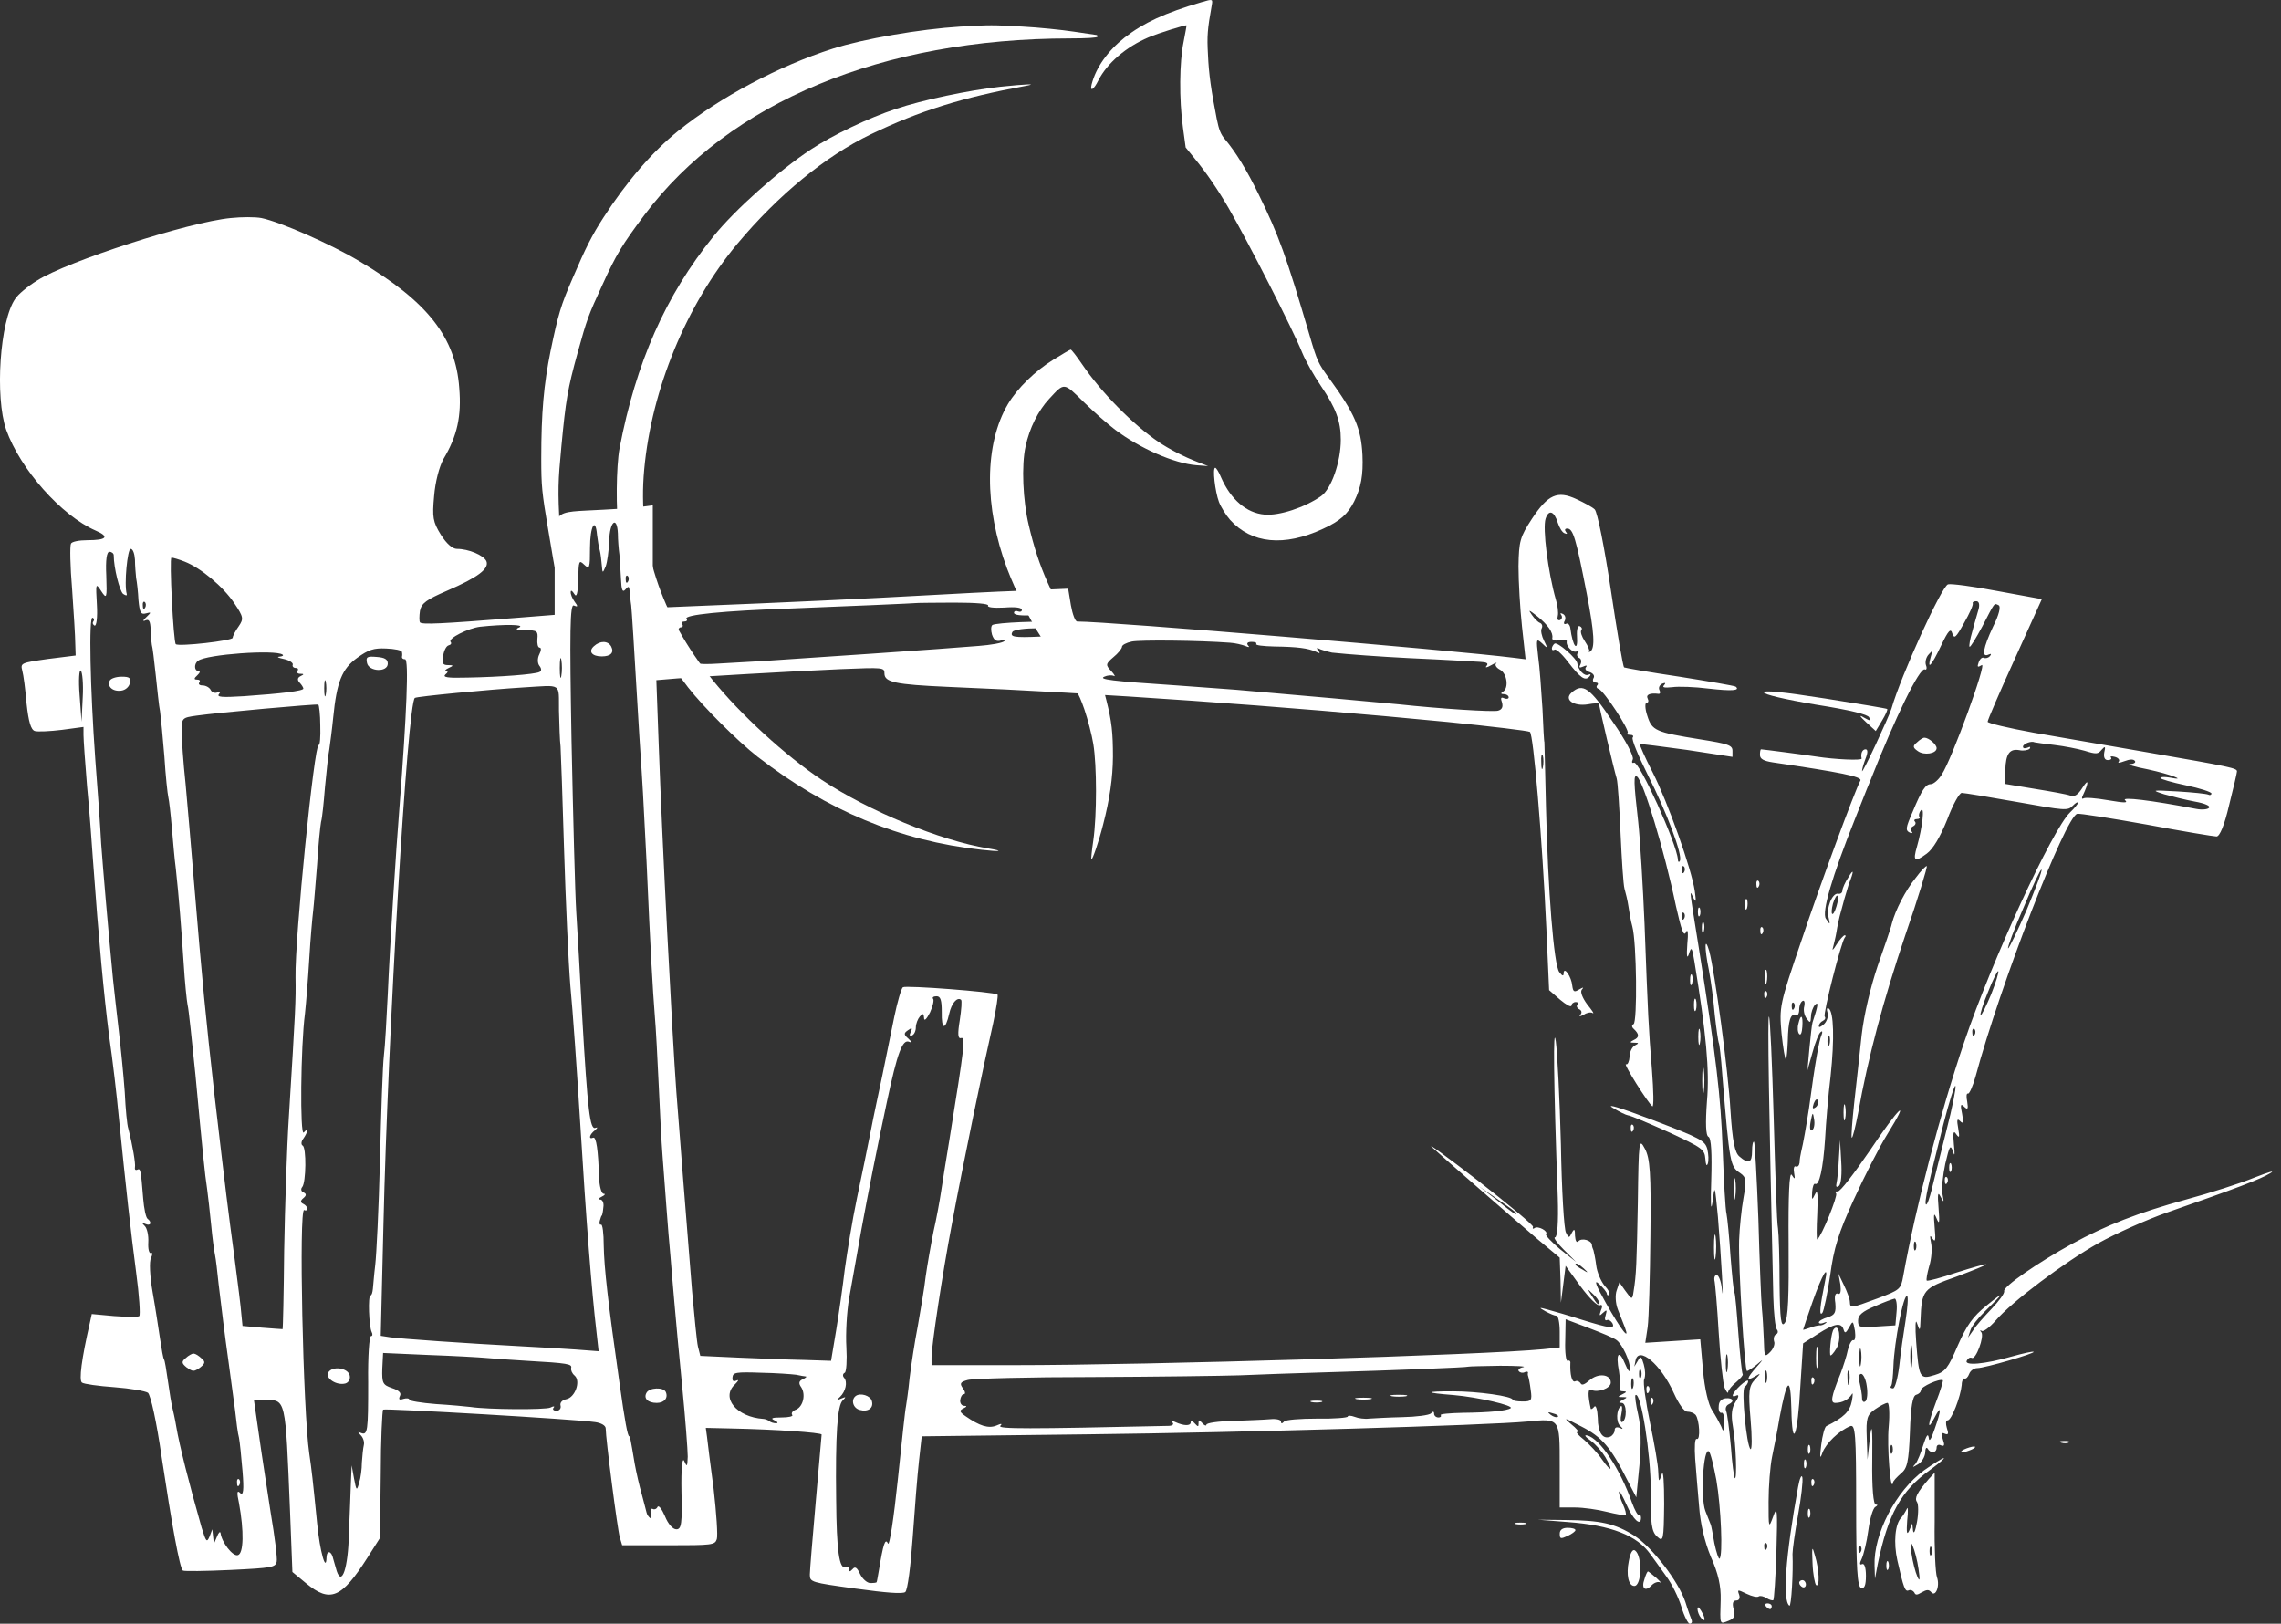 <?xml version="1.0" encoding="UTF-8"?> <svg xmlns="http://www.w3.org/2000/svg" width="59" height="42" viewBox="0 0 59 42" fill="none"><rect x="0" y="0" width="59" height="42" fill="#333333" stroke="none"/> <path d="M31.074 0.058C30.134 0.333 29.579 0.591 29.089 0.972C28.652 1.317 28.346 1.75 28.236 2.183C28.188 2.384 28.289 2.323 28.411 2.078C28.639 1.632 29.128 1.212 29.706 0.967C29.972 0.854 30.668 0.639 30.689 0.657C30.694 0.666 30.659 0.854 30.615 1.081C30.506 1.606 30.497 2.568 30.598 3.298L30.668 3.814L30.917 4.12C31.201 4.465 31.52 4.933 31.782 5.388C32.285 6.258 33.444 8.527 33.684 9.126C33.768 9.332 33.986 9.717 34.17 9.988C34.555 10.556 34.681 10.897 34.681 11.374C34.681 11.947 34.437 12.646 34.17 12.834C33.75 13.127 33.086 13.346 32.709 13.311C32.242 13.272 31.835 12.922 31.586 12.353C31.529 12.213 31.459 12.1 31.433 12.1C31.358 12.1 31.428 12.712 31.529 12.983C31.581 13.118 31.712 13.328 31.817 13.447C32.373 14.063 33.217 14.146 34.222 13.678C34.668 13.473 34.861 13.298 35.027 12.97C35.206 12.607 35.263 12.288 35.241 11.772C35.206 11.077 35.044 10.7 34.38 9.787C34.096 9.398 34.069 9.345 33.873 8.672C33.265 6.608 33.077 6.092 32.561 5.038C32.246 4.391 31.962 3.932 31.686 3.604C31.577 3.477 31.529 3.359 31.472 3.075C31.328 2.336 31.267 1.925 31.245 1.409C31.218 0.932 31.232 0.758 31.341 0.15C31.372 -0.03 31.376 -0.03 31.074 0.058Z" fill="white"></path> <path d="M24.844 0.688C23.794 0.753 22.343 1.003 21.538 1.26C20.143 1.706 18.622 2.515 17.542 3.386C16.877 3.923 16.208 4.697 15.605 5.633C15.316 6.079 15.146 6.416 14.818 7.181C14.507 7.894 14.437 8.134 14.241 9.078C14.066 9.944 14 10.67 14 11.859C14 12.572 14.018 12.743 14.175 13.674C14.398 15.016 14.446 15.248 14.49 15.248C14.538 15.248 14.533 15.003 14.477 13.674C14.428 12.642 14.433 12.48 14.52 11.553C14.634 10.347 14.682 10.062 14.94 9.127C15.185 8.243 15.211 8.173 15.587 7.356C15.937 6.586 16.094 6.328 16.667 5.563C18.862 2.638 22.811 0.998 27.677 0.994C28.119 0.994 28.386 0.976 28.386 0.95C28.386 0.924 28.377 0.906 28.368 0.906C28.364 0.906 28.093 0.867 27.778 0.819C27.459 0.771 26.86 0.71 26.448 0.688C25.635 0.644 25.648 0.644 24.844 0.688Z" fill="white"></path> <path d="M25.871 2.244C25.049 2.336 23.864 2.585 23.174 2.817C22.47 3.048 21.529 3.499 20.974 3.866C20.135 4.421 19.011 5.423 18.451 6.118C17.214 7.648 16.449 9.38 16.025 11.597C15.937 12.069 15.928 13.206 16.007 13.761C16.213 15.2 16.781 16.463 17.8 17.784C18.189 18.282 19.085 19.178 19.597 19.576C21.394 20.967 23.27 21.75 25.386 21.981C25.884 22.038 25.985 22.016 25.557 21.946C24.31 21.741 22.474 20.98 21.258 20.175C20.318 19.55 19.151 18.479 18.434 17.591C17.078 15.912 16.484 14.076 16.663 12.143C16.855 10.062 17.756 7.88 19.072 6.306C20.13 5.042 21.35 4.041 22.518 3.477C23.79 2.865 24.883 2.524 26.527 2.222C26.868 2.161 26.545 2.174 25.871 2.244Z" fill="white"></path> <path d="M27.244 9.305C26.776 9.594 26.317 10.04 26.072 10.451C25.46 11.483 25.451 13.114 26.05 14.71C26.269 15.291 26.671 16.096 26.929 16.481C27.856 17.84 27.887 17.889 28.049 18.352C28.136 18.606 28.241 19.008 28.28 19.248C28.372 19.817 28.372 21.085 28.28 21.736C28.241 21.999 28.219 22.222 28.228 22.23C28.254 22.257 28.424 21.763 28.534 21.325C28.704 20.669 28.783 20.119 28.787 19.576C28.787 18.951 28.757 18.667 28.617 18.112C28.499 17.622 28.368 17.325 28.031 16.778C27.183 15.387 26.868 14.684 26.61 13.586C26.457 12.952 26.418 12.034 26.527 11.549C26.627 11.076 26.855 10.621 27.135 10.32C27.537 9.887 27.506 9.883 28.035 10.403C28.289 10.652 28.652 10.971 28.844 11.116C29.496 11.605 30.37 11.986 30.947 12.034L31.249 12.056L30.965 11.946C30.633 11.82 30.235 11.614 29.964 11.43C29.303 10.98 28.49 10.158 27.987 9.419C27.843 9.209 27.712 9.039 27.694 9.043C27.677 9.043 27.476 9.161 27.244 9.305Z" fill="white"></path> <path d="M5.969 5.64C4.872 5.745 1.744 6.759 0.962 7.255C0.718 7.405 0.465 7.616 0.394 7.729C-0.003 8.292 -0.135 10.268 0.16 11.117C0.526 12.139 1.582 13.334 2.475 13.725C2.841 13.883 2.76 13.973 2.262 13.973C2.049 13.973 1.856 14.01 1.836 14.063C1.805 14.115 1.815 14.649 1.866 15.25C1.907 15.851 1.947 16.475 1.947 16.648L1.957 16.956L1.236 17.046C0.546 17.144 0.526 17.151 0.576 17.346C0.607 17.452 0.658 17.842 0.688 18.203C0.739 18.669 0.8 18.879 0.901 18.909C0.972 18.932 1.297 18.917 1.602 18.879L2.16 18.804V19.015C2.16 19.127 2.201 19.721 2.252 20.337C2.313 20.946 2.374 21.802 2.404 22.238C2.557 24.349 2.689 25.755 2.821 26.784C2.912 27.4 3.024 28.362 3.074 28.903C3.267 30.811 3.379 31.826 3.521 32.908C3.603 33.509 3.633 34.02 3.603 34.043C3.562 34.073 3.267 34.065 2.953 34.043L2.374 33.99L2.323 34.223C2.11 35.155 2.039 35.703 2.12 35.763C2.171 35.801 2.546 35.853 2.963 35.883C3.369 35.913 3.755 35.981 3.826 36.026C3.897 36.086 4.049 36.77 4.181 37.687C4.445 39.438 4.648 40.565 4.73 40.625C4.76 40.647 5.319 40.64 5.958 40.61C7.045 40.557 7.126 40.542 7.157 40.392C7.177 40.309 7.106 39.746 7.004 39.145C6.913 38.544 6.771 37.642 6.7 37.131L6.568 36.214H6.832C7.4 36.214 7.38 36.116 7.502 39.099L7.563 40.662L7.918 40.955C8.538 41.466 8.832 41.346 9.503 40.294L9.828 39.783L9.848 38.145C9.848 37.243 9.888 36.485 9.909 36.462C9.97 36.425 14.885 36.71 15.393 36.785C15.555 36.808 15.667 36.875 15.667 36.95C15.667 37.206 15.971 39.565 16.032 39.768L16.093 39.971H17.291C18.429 39.971 18.49 39.964 18.541 39.813C18.571 39.723 18.53 39.137 18.459 38.513C18.378 37.89 18.297 37.281 18.287 37.161L18.256 36.935L18.916 36.95C20.044 36.973 21.252 37.056 21.252 37.108C21.252 37.131 21.181 37.912 21.1 38.844C21.018 39.776 20.947 40.625 20.947 40.73C20.947 40.925 20.978 40.933 22.125 41.091C22.938 41.203 23.344 41.233 23.415 41.181C23.476 41.136 23.557 40.505 23.608 39.768C23.659 39.032 23.73 38.145 23.77 37.792L23.841 37.153L28.157 37.101C32.138 37.056 38.485 36.868 39.511 36.77C40.354 36.688 40.343 36.68 40.343 37.912V38.994H40.739C40.953 38.994 41.328 39.047 41.562 39.107C41.806 39.167 42.019 39.205 42.05 39.19C42.07 39.167 42.039 39.047 41.978 38.912C41.917 38.776 41.867 38.634 41.877 38.589C41.887 38.544 41.968 38.694 42.07 38.919C42.242 39.31 42.446 39.498 42.446 39.257C42.446 39.197 42.415 39.16 42.385 39.182C42.364 39.205 42.283 39.062 42.212 38.867C41.907 37.995 41.379 37.206 41.054 37.131C40.963 37.108 41.004 37.168 41.146 37.266C41.278 37.364 41.44 37.552 41.521 37.687C41.735 38.055 41.684 38.1 41.44 37.755C41.328 37.589 41.115 37.364 40.973 37.243C40.831 37.131 40.75 37.041 40.8 37.041C40.851 37.041 40.78 36.95 40.638 36.838C40.425 36.657 40.455 36.665 40.902 36.898C41.43 37.168 41.664 37.431 42.09 38.281L42.324 38.731L42.405 37.905C42.456 37.371 42.446 36.905 42.374 36.597C42.313 36.334 42.283 36.109 42.303 36.086C42.446 35.989 42.699 37.619 42.699 38.551C42.689 39.415 42.72 39.618 42.862 39.746C43.024 39.896 43.035 39.851 43.045 38.904C43.045 38.348 43.024 38.002 42.984 38.13C42.913 38.348 42.903 38.348 42.892 38.07C42.892 37.912 42.791 37.341 42.679 36.8C42.567 36.259 42.496 35.756 42.527 35.681C42.567 35.598 42.557 35.425 42.517 35.29C42.456 35.08 42.435 35.065 42.364 35.2L42.273 35.35L42.303 35.2C42.374 34.794 42.963 35.29 43.298 36.041C43.42 36.312 43.563 36.515 43.644 36.515C43.725 36.515 43.816 36.552 43.857 36.597C43.959 36.725 43.989 37.266 43.888 37.221C43.837 37.198 43.827 37.431 43.847 37.732C43.867 38.032 43.918 38.589 43.949 38.964C43.979 39.4 44.091 39.881 44.253 40.272C44.446 40.7 44.517 41.031 44.507 41.384C44.487 42.045 44.477 42.015 44.71 41.925C44.862 41.865 44.893 41.797 44.842 41.624C44.801 41.474 44.822 41.399 44.913 41.399C44.984 41.399 45.015 41.339 44.984 41.248C44.934 41.113 44.944 41.113 45.177 41.226C45.319 41.294 45.451 41.324 45.492 41.294C45.523 41.271 45.614 41.286 45.695 41.339C45.766 41.384 45.847 41.406 45.868 41.391C45.888 41.376 45.929 40.805 45.949 40.121C45.98 39.062 45.969 38.934 45.868 39.22C45.746 39.55 45.746 39.535 45.746 38.844C45.746 38.453 45.786 37.927 45.837 37.679C45.888 37.431 45.98 36.98 46.03 36.672C46.223 35.643 46.315 35.568 46.335 36.44C46.355 37.529 46.497 37.183 46.569 35.838L46.639 34.749L47.015 34.508C47.452 34.23 47.625 34.2 47.685 34.388C47.716 34.501 47.746 34.486 47.828 34.336C47.929 34.155 47.929 34.155 47.98 34.426C48 34.576 47.98 34.689 47.939 34.666C47.899 34.651 47.838 34.756 47.797 34.914C47.767 35.072 47.675 35.35 47.604 35.538C47.361 36.139 47.34 36.289 47.472 36.289C47.655 36.289 47.818 36.199 47.899 36.064C47.929 36.004 47.929 36.086 47.899 36.244C47.848 36.507 47.696 36.665 47.239 36.89C47.198 36.913 47.137 37.131 47.107 37.379C47.066 37.702 47.076 37.762 47.137 37.582C47.228 37.334 47.564 37.011 47.858 36.89C47.99 36.838 48.011 37.086 48.011 38.942C48.011 40.557 48.041 41.053 48.142 41.076C48.224 41.098 48.264 41.008 48.264 40.76C48.264 40.55 48.224 40.429 48.163 40.459C48.102 40.49 48.092 40.444 48.153 40.324C48.203 40.219 48.285 39.889 48.325 39.588C48.366 39.28 48.447 39.009 48.508 38.979C48.569 38.942 48.579 38.919 48.518 38.919C48.457 38.919 48.417 38.491 48.427 37.777C48.437 36.92 48.417 36.77 48.366 37.191L48.305 37.755L48.285 37.183C48.264 36.68 48.295 36.597 48.498 36.455C48.63 36.364 48.772 36.289 48.823 36.289C48.864 36.289 48.884 36.567 48.853 36.905C48.803 37.401 48.904 38.656 48.965 38.348C48.965 38.31 49.067 38.205 49.168 38.115C49.331 37.987 49.371 37.822 49.402 37.041C49.422 36.387 49.473 36.101 49.564 36.079C49.625 36.064 49.686 36.011 49.686 35.959C49.686 35.868 50.173 35.651 50.255 35.703C50.265 35.718 50.194 35.966 50.082 36.252C49.859 36.845 49.838 37.056 50.041 36.665C50.214 36.327 50.224 36.447 50.041 36.965C49.95 37.236 49.899 37.311 49.889 37.191C49.869 37.063 49.828 37.131 49.747 37.379C49.686 37.582 49.595 37.807 49.544 37.867C49.453 37.965 49.463 37.965 49.615 37.875C49.706 37.822 49.788 37.687 49.798 37.574C49.798 37.469 49.828 37.424 49.859 37.469C49.93 37.604 50.092 37.589 50.092 37.446C50.092 37.379 50.143 37.356 50.204 37.386C50.295 37.424 50.306 37.379 50.255 37.236C50.204 37.086 50.214 37.041 50.306 37.086C50.397 37.123 50.407 37.086 50.356 36.935C50.326 36.83 50.326 36.74 50.377 36.74C50.478 36.74 50.712 36.132 50.742 35.823C50.742 35.718 50.783 35.643 50.813 35.658C50.854 35.673 50.905 35.62 50.935 35.538C50.966 35.455 51.057 35.388 51.148 35.388C51.331 35.388 52.661 35.004 52.6 34.967C52.58 34.952 52.337 35.004 52.042 35.087C51.331 35.29 50.793 35.335 50.874 35.192C50.905 35.132 50.955 35.102 51.006 35.125C51.108 35.17 51.331 34.576 51.25 34.463C51.209 34.418 51.209 34.396 51.26 34.426C51.301 34.456 51.463 34.336 51.615 34.163C52.042 33.667 53.393 32.653 54.276 32.157C54.723 31.909 55.525 31.548 56.063 31.36C57.851 30.736 58.47 30.503 58.724 30.346C58.866 30.263 58.683 30.316 58.318 30.458C57.952 30.609 57.15 30.864 56.541 31.029C55.312 31.368 54.479 31.691 53.586 32.179C52.722 32.653 51.808 33.284 51.839 33.396C51.859 33.449 51.707 33.652 51.514 33.855C51.321 34.058 51.098 34.306 51.037 34.411L50.905 34.599L50.966 34.411C50.996 34.306 51.169 34.088 51.341 33.922C51.849 33.426 51.869 33.374 51.392 33.764C51.026 34.058 50.874 34.276 50.641 34.801C50.387 35.395 50.316 35.485 50.041 35.568C49.656 35.688 49.635 35.651 49.564 34.711C49.534 34.321 49.544 34.095 49.584 34.223C49.656 34.441 49.666 34.441 49.676 34.148C49.706 33.366 49.737 33.329 50.61 33.021C51.047 32.855 51.392 32.72 51.372 32.705C51.362 32.69 51.016 32.788 50.61 32.916C50.214 33.051 49.869 33.141 49.838 33.126C49.818 33.103 49.849 32.938 49.899 32.758C49.96 32.57 49.98 32.299 49.95 32.157C49.91 31.954 49.92 31.931 49.991 32.044C50.062 32.149 50.072 32.066 50.041 31.743C50.011 31.398 50.021 31.345 50.092 31.518C50.163 31.691 50.173 31.623 50.143 31.255C50.113 30.887 50.123 30.811 50.194 30.954C50.285 31.12 50.285 31.112 50.245 30.894C50.214 30.751 50.255 30.398 50.316 30.105C50.427 29.632 50.448 29.594 50.519 29.79C50.559 29.932 50.569 29.865 50.539 29.602C50.509 29.294 50.529 29.226 50.6 29.339C50.681 29.451 50.691 29.421 50.651 29.189C50.61 28.963 50.62 28.918 50.702 29.001C50.783 29.083 50.793 29.038 50.752 28.813C50.702 28.58 50.712 28.535 50.803 28.625C50.895 28.715 50.915 28.693 50.884 28.497C50.854 28.362 50.864 28.272 50.905 28.287C50.935 28.302 51.026 28.107 51.098 27.851C51.737 25.477 53.423 21.126 53.728 21.051C53.789 21.036 54.601 21.164 55.525 21.329C56.449 21.502 57.262 21.637 57.333 21.637C57.414 21.637 57.536 21.351 57.658 20.825C57.77 20.382 57.861 19.991 57.861 19.954C57.861 19.871 57.739 19.841 55.525 19.458C54.581 19.293 53.261 19.067 52.611 18.954C51.951 18.834 51.412 18.706 51.412 18.669C51.412 18.624 51.727 17.895 52.113 17.046L52.814 15.498L51.666 15.288C51.037 15.167 50.458 15.092 50.387 15.115C50.224 15.16 49.168 17.482 48.924 18.331C48.853 18.556 48.173 20.021 48.163 19.946C48.163 19.901 48.203 19.758 48.254 19.623C48.315 19.473 48.315 19.383 48.254 19.383C48.173 19.383 48.122 19.488 48.153 19.623C48.153 19.676 47.472 19.646 46.985 19.571C46.69 19.526 45.594 19.383 45.553 19.383C45.533 19.383 45.523 19.45 45.523 19.526C45.523 19.631 45.614 19.683 45.858 19.721C47.594 19.976 48.163 20.089 48.122 20.187C47.97 20.472 47.086 22.862 46.589 24.349C46.03 25.988 46.02 26.048 46.081 26.731C46.122 27.115 46.172 27.415 46.193 27.4C46.213 27.393 46.233 27.175 46.243 26.927C46.254 26.401 46.315 26.206 46.447 26.258C46.497 26.288 46.538 26.221 46.538 26.115C46.538 26.01 46.579 25.912 46.629 25.89C46.67 25.867 46.69 25.927 46.67 26.025C46.639 26.13 46.67 26.266 46.731 26.348C46.822 26.468 46.833 26.468 46.843 26.296C46.843 26.19 46.893 26.055 46.944 25.995C47.046 25.89 47.025 26.018 46.883 26.446C46.863 26.506 46.833 26.814 46.802 27.122L46.751 27.686L46.883 27.22C46.954 26.957 47.046 26.724 47.096 26.694C47.137 26.656 47.147 26.694 47.117 26.769C47.056 26.897 46.954 27.445 46.792 28.663C46.721 29.128 46.639 29.594 46.589 29.79C46.569 29.872 46.548 30 46.548 30.075C46.538 30.15 46.497 30.195 46.447 30.173C46.406 30.15 46.386 30.225 46.406 30.338C46.436 30.511 46.426 30.518 46.345 30.391C46.284 30.293 46.254 30.909 46.264 32.157C46.274 33.524 46.254 34.118 46.162 34.223C46.071 34.343 46.04 34.14 46.03 33.209C46.03 32.57 46.01 31.924 45.99 31.781C45.959 31.638 45.919 30.353 45.878 28.925C45.837 27.498 45.786 26.318 45.756 26.296C45.715 26.266 45.756 28.685 45.868 33.547C45.878 33.96 45.919 34.336 45.959 34.388C46 34.433 45.99 34.493 45.939 34.516C45.888 34.538 45.868 34.621 45.888 34.696C45.919 34.764 45.868 34.892 45.786 34.974C45.644 35.117 45.634 35.094 45.624 34.674C45.614 34.426 45.594 34.05 45.573 33.847C45.553 33.637 45.512 32.592 45.482 31.525C45.441 30.451 45.391 29.557 45.37 29.534C45.34 29.519 45.319 29.624 45.319 29.775C45.319 30.083 45.228 30.12 44.994 29.917C44.873 29.82 44.812 29.527 44.761 28.738C44.7 27.663 44.355 25.146 44.212 24.605C44.091 24.192 44.081 24.5 44.202 25.093C44.253 25.364 44.324 25.882 44.355 26.258C44.395 26.626 44.446 26.949 44.456 26.972C44.477 26.994 44.517 27.363 44.548 27.798C44.74 30.128 44.751 30.173 45.015 30.346C45.167 30.451 45.177 30.534 45.096 30.992C45.045 31.277 44.994 31.773 44.984 32.081C44.964 32.795 45.126 35.463 45.187 35.463C45.218 35.463 45.33 35.388 45.441 35.297C45.624 35.14 45.624 35.147 45.431 35.365C45.177 35.651 45.157 35.741 45.391 35.605C45.553 35.508 45.553 35.515 45.391 35.688C45.238 35.853 45.218 35.989 45.279 36.703C45.319 37.153 45.319 37.507 45.279 37.484C45.177 37.409 45.035 35.959 45.126 35.876C45.177 35.838 45.218 35.771 45.218 35.726C45.218 35.688 45.126 35.733 45.015 35.838C44.801 36.041 44.751 36.176 44.923 36.094C44.984 36.071 44.974 36.139 44.893 36.259C44.791 36.417 44.771 36.597 44.822 36.89C44.903 37.341 44.934 38.288 44.873 38.235C44.852 38.22 44.801 37.852 44.771 37.416C44.73 36.98 44.68 36.575 44.649 36.5C44.619 36.432 44.649 36.357 44.71 36.327C44.873 36.252 44.832 36.154 44.639 36.169C44.517 36.184 44.456 36.259 44.456 36.387C44.446 36.492 44.487 36.56 44.527 36.545C44.568 36.522 44.608 36.635 44.598 36.793C44.588 37.041 44.578 37.056 44.517 36.89C44.466 36.785 44.365 36.597 44.284 36.477C44.192 36.342 44.091 35.921 44.05 35.448L43.979 34.644L43.268 34.689L42.557 34.734L42.618 34.328C42.649 34.103 42.679 33.043 42.689 31.969C42.709 30.346 42.679 29.962 42.547 29.715C42.395 29.429 42.385 29.482 42.364 31.105C42.334 32.69 42.324 32.983 42.253 33.411C42.222 33.629 42.212 33.629 42.029 33.374L41.887 33.171L41.816 33.381C41.775 33.494 41.785 33.712 41.846 33.87C41.907 34.02 41.989 34.23 42.029 34.336C42.171 34.711 41.928 34.396 41.542 33.712C41.278 33.246 41.217 33.081 41.359 33.209C41.471 33.314 41.562 33.426 41.562 33.464C41.562 33.502 41.593 33.517 41.623 33.494C41.653 33.464 41.603 33.359 41.501 33.254C41.41 33.141 41.308 32.908 41.288 32.735C41.267 32.562 41.227 32.382 41.217 32.344C41.196 32.299 41.176 32.239 41.176 32.202C41.166 32.081 40.912 32.014 40.831 32.104C40.78 32.157 40.75 32.104 40.739 31.969C40.739 31.788 40.719 31.773 40.658 31.886C40.587 32.029 40.577 32.029 40.506 31.886C40.455 31.811 40.394 30.782 40.374 29.602C40.343 28.422 40.282 27.22 40.242 26.934C40.171 26.446 40.181 27.926 40.293 30.969C40.313 31.623 40.282 32.006 40.222 32.006C40.171 32.006 40.272 32.149 40.445 32.322L40.77 32.645L40.354 32.314C40.13 32.127 39.968 31.954 39.988 31.924C40.059 31.849 39.775 31.698 39.694 31.766C39.653 31.796 39.633 31.781 39.653 31.736C39.673 31.698 39.023 31.157 38.221 30.534C37.419 29.917 36.891 29.534 37.043 29.677C37.378 29.985 38.993 31.39 39.785 32.066L40.343 32.532L40.364 33.118L40.374 33.697L40.435 33.224L40.496 32.743L40.882 33.276C41.105 33.577 41.318 33.787 41.379 33.764C41.44 33.734 41.461 33.78 41.41 33.892C41.359 34.043 41.369 34.05 41.461 33.96C41.562 33.87 41.572 33.877 41.532 34.02C41.501 34.11 41.511 34.17 41.562 34.148C41.603 34.125 41.664 34.163 41.704 34.223C41.785 34.381 41.653 34.366 40.922 34.14C40.577 34.028 40.181 33.915 40.039 33.877C39.795 33.81 39.795 33.817 39.978 33.922C40.09 33.983 40.211 34.035 40.262 34.035C40.303 34.035 40.343 34.215 40.343 34.441V34.854L39.917 34.899C38.383 35.049 29.742 35.312 26.208 35.312H24.095V35.11C24.095 34.809 24.38 32.931 24.613 31.706C24.918 30.068 25.436 27.573 25.69 26.461C25.771 26.078 25.822 25.747 25.801 25.725C25.7 25.657 23.435 25.484 23.354 25.537C23.313 25.567 23.212 25.912 23.131 26.303C23.049 26.694 22.917 27.363 22.826 27.798C22.735 28.234 22.592 28.888 22.521 29.264C22.45 29.632 22.288 30.413 22.166 30.992C22.044 31.57 21.912 32.397 21.851 32.833C21.8 33.269 21.699 33.975 21.628 34.411L21.496 35.2L20.795 35.177C20.399 35.17 19.637 35.14 19.099 35.117L18.114 35.072L18.053 34.831C18.023 34.704 17.962 34.058 17.901 33.396C17.708 30.954 17.596 29.602 17.495 28.249C17.383 26.701 17.129 21.81 17.038 19.262L16.977 17.594L17.515 17.549C18.195 17.497 20.247 17.377 21.739 17.309C22.856 17.264 22.877 17.264 22.877 17.422C22.877 17.647 23.161 17.707 24.512 17.767C28.371 17.925 33.194 18.263 37.449 18.676C38.566 18.789 39.521 18.902 39.572 18.932C39.663 19 39.886 21.607 39.998 24.019L40.069 25.612L40.354 25.86C40.516 25.995 40.638 26.063 40.648 26.01C40.648 25.965 40.699 25.92 40.76 25.92C40.81 25.92 40.841 25.95 40.8 25.988C40.77 26.025 40.79 26.078 40.851 26.108C40.912 26.138 40.922 26.198 40.882 26.243C40.831 26.303 40.861 26.303 40.973 26.243C41.054 26.19 41.156 26.175 41.196 26.206C41.247 26.235 41.176 26.13 41.054 25.98C40.932 25.815 40.871 25.657 40.912 25.604C40.973 25.529 40.963 25.529 40.841 25.597C40.719 25.672 40.689 25.657 40.668 25.499C40.648 25.266 40.455 24.988 40.445 25.169C40.445 25.259 40.414 25.251 40.333 25.146C40.191 24.973 40.039 23.027 39.988 20.886C39.968 19.954 39.947 19.195 39.947 19.195C39.937 19.195 39.917 18.804 39.897 18.331C39.866 17.857 39.825 17.249 39.785 16.978C39.734 16.527 39.734 16.505 39.886 16.64C40.029 16.783 40.039 16.775 39.937 16.573C39.876 16.452 39.846 16.309 39.876 16.257C39.907 16.197 39.886 16.137 39.836 16.114C39.775 16.092 39.683 15.994 39.622 15.904C39.521 15.761 39.541 15.768 39.754 15.934C40.039 16.159 40.181 16.37 40.151 16.505C40.14 16.558 40.222 16.58 40.333 16.565C40.455 16.55 40.536 16.558 40.526 16.587C40.496 16.708 40.678 16.896 40.78 16.851C40.831 16.828 40.851 16.843 40.81 16.888C40.78 16.933 40.79 16.986 40.841 17.016C40.902 17.038 40.912 17.113 40.882 17.181C40.831 17.271 40.851 17.286 40.953 17.241C41.034 17.204 41.064 17.211 41.024 17.256C40.983 17.301 41.024 17.361 41.115 17.384C41.207 17.414 41.257 17.482 41.217 17.542C41.186 17.602 41.207 17.654 41.267 17.654C41.328 17.654 41.349 17.685 41.318 17.722C41.278 17.76 41.298 17.805 41.349 17.82C41.481 17.857 42.171 18.909 42.1 18.962C42.06 18.985 42.09 19.007 42.161 19.007C42.232 19.007 42.263 19.037 42.232 19.075C42.192 19.112 42.374 19.548 42.618 20.037C43.106 20.998 43.532 22.125 43.451 22.268C43.431 22.313 43.4 22.298 43.4 22.23C43.37 21.817 42.395 19.668 42.263 19.728C42.212 19.751 42.202 19.713 42.232 19.646C42.273 19.578 42.06 19.165 41.714 18.669C41.125 17.79 40.943 17.654 40.648 17.918C40.445 18.098 40.709 18.278 41.075 18.218C41.227 18.188 41.359 18.188 41.359 18.203C41.359 18.256 41.745 19.909 41.816 20.134C41.846 20.239 41.887 20.878 41.917 21.562C41.948 22.246 41.989 22.884 42.019 22.989C42.05 23.095 42.1 23.297 42.12 23.44C42.141 23.583 42.181 23.823 42.222 23.966C42.334 24.387 42.354 26.446 42.253 26.491C42.202 26.521 42.202 26.566 42.263 26.619C42.405 26.754 42.405 26.837 42.253 26.904C42.151 26.957 42.151 26.972 42.273 26.972C42.395 26.972 42.395 26.987 42.293 27.04C42.222 27.07 42.151 27.205 42.151 27.333C42.141 27.46 42.1 27.55 42.06 27.528C41.968 27.49 42.628 28.535 42.74 28.617C42.781 28.64 42.77 28.219 42.73 27.686C42.639 26.566 42.628 26.296 42.537 23.891C42.496 22.922 42.425 21.735 42.374 21.261C42.253 20.209 42.253 20.021 42.344 20.089C42.506 20.209 43.045 21.975 43.349 23.433C43.492 24.064 43.552 24.244 43.613 24.109C43.654 24.011 43.674 24.139 43.644 24.417C43.623 24.718 43.634 24.823 43.684 24.68C43.745 24.477 43.766 24.492 43.827 24.868C44.131 26.724 44.223 27.678 44.152 28.49C44.111 29.053 44.121 29.376 44.192 29.406C44.263 29.436 44.284 29.85 44.263 30.526C44.243 31.112 44.253 31.375 44.294 31.105C44.355 30.624 44.355 30.631 44.436 31.48C44.517 32.465 44.598 33.877 44.537 33.336C44.517 33.141 44.456 32.983 44.405 32.983C44.355 32.983 44.334 33.043 44.344 33.111C44.365 33.186 44.416 33.795 44.456 34.471C44.497 35.147 44.568 35.786 44.608 35.898C44.659 36.011 44.7 36.056 44.7 36.004C44.71 35.951 44.801 35.838 44.913 35.748C45.015 35.658 45.096 35.568 45.076 35.545C45.055 35.523 45.005 35.042 44.964 34.486C44.923 33.93 44.883 33.456 44.862 33.434C44.842 33.411 44.801 32.991 44.761 32.495C44.73 31.999 44.68 31.51 44.659 31.405C44.629 31.3 44.588 30.541 44.558 29.715C44.507 28.347 44.395 27.385 43.949 24.567C43.684 22.914 43.695 23.005 43.796 23.215C43.867 23.358 43.877 23.328 43.837 23.05C43.755 22.479 43.136 20.743 42.75 19.984C42.547 19.593 42.405 19.262 42.415 19.247C42.435 19.24 42.984 19.308 43.634 19.398L44.812 19.578V19.42C44.812 19.277 44.7 19.24 43.989 19.127C42.821 18.939 42.73 18.902 42.608 18.511C42.547 18.331 42.547 18.18 42.588 18.18C42.639 18.18 42.649 18.128 42.618 18.068C42.567 17.97 42.679 17.918 42.903 17.948C42.943 17.948 42.953 17.91 42.923 17.85C42.892 17.79 42.923 17.722 42.994 17.685C43.075 17.654 43.095 17.662 43.045 17.722C42.984 17.782 43.045 17.797 43.258 17.775C43.41 17.752 43.837 17.767 44.192 17.812C44.791 17.88 45.025 17.865 44.893 17.76C44.852 17.737 44.202 17.625 43.441 17.504C42.679 17.392 42.039 17.279 42.009 17.264C41.978 17.241 41.826 16.34 41.664 15.25C41.501 14.168 41.318 13.236 41.247 13.176C41.186 13.116 40.973 13.003 40.78 12.913C40.282 12.68 40.039 12.793 39.622 13.424C39.318 13.89 39.287 13.995 39.277 14.649C39.277 15.04 39.318 15.746 39.368 16.212L39.46 17.053L39.165 17.016C37.551 16.813 28.696 16.077 27.863 16.077C27.812 16.077 27.741 15.889 27.7 15.656L27.629 15.227L26.401 15.28C25.72 15.303 24.613 15.363 23.943 15.4C22.603 15.476 20.064 15.596 18.134 15.671L16.885 15.723V14.393V13.071L16.662 13.101C16.53 13.124 16.063 13.161 15.616 13.184C14.214 13.266 14.347 13.108 14.347 14.611V15.904L13.311 15.986C11.402 16.137 10.914 16.159 10.863 16.099C10.843 16.069 10.843 15.934 10.863 15.799C10.904 15.603 11.026 15.513 11.564 15.28C12.366 14.934 12.661 14.709 12.58 14.514C12.508 14.363 12.123 14.198 11.818 14.198C11.706 14.198 11.554 14.07 11.402 13.83C11.198 13.499 11.178 13.379 11.229 12.831C11.259 12.462 11.361 12.072 11.473 11.869C11.828 11.275 11.94 10.764 11.879 10.035C11.787 8.728 11.056 7.796 9.299 6.759C8.548 6.308 7.238 5.737 6.761 5.64C6.598 5.61 6.253 5.61 5.969 5.64ZM40.293 13.522C40.333 13.642 40.404 13.77 40.465 13.792C40.536 13.822 40.547 13.807 40.506 13.762C40.465 13.71 40.475 13.672 40.536 13.672C40.689 13.672 40.76 13.905 41.044 15.363C41.237 16.362 41.267 16.783 41.125 16.858C41.085 16.881 41.075 16.881 41.105 16.858C41.125 16.828 41.075 16.708 40.993 16.587C40.912 16.467 40.871 16.34 40.902 16.302C40.932 16.264 40.912 16.219 40.861 16.197C40.81 16.174 40.78 16.287 40.79 16.452C40.821 16.896 40.678 16.73 40.618 16.249C40.607 16.167 40.557 16.107 40.506 16.137C40.455 16.159 40.435 16.122 40.475 16.054C40.506 15.986 40.486 15.911 40.425 15.881C40.364 15.851 40.343 15.859 40.384 15.911C40.414 15.956 40.404 16.009 40.354 16.039C40.293 16.061 40.272 16.017 40.293 15.934C40.313 15.859 40.293 15.663 40.242 15.505C40.039 14.792 39.897 13.665 39.978 13.417C40.059 13.169 40.201 13.221 40.293 13.522ZM15.982 13.8C15.982 13.958 16.002 14.206 16.022 14.348C16.032 14.491 16.053 14.777 16.063 14.987C16.073 15.258 16.103 15.333 16.174 15.25C16.256 15.152 16.276 15.16 16.286 15.288C16.296 15.37 16.306 15.536 16.327 15.663C16.347 15.874 16.378 16.355 16.54 19.082C16.581 19.683 16.621 20.322 16.631 20.51C16.642 20.698 16.682 21.487 16.723 22.276C16.824 24.59 16.885 25.619 16.936 26.258C16.966 26.589 17.007 27.4 17.038 28.061C17.068 28.723 17.109 29.557 17.139 29.917C17.17 30.286 17.21 30.894 17.241 31.27C17.271 31.653 17.312 32.202 17.342 32.495C17.363 32.78 17.413 33.321 17.444 33.697C17.474 34.065 17.566 35.049 17.647 35.876C17.728 36.703 17.789 37.514 17.789 37.679C17.779 37.942 17.769 37.957 17.698 37.792C17.647 37.679 17.616 37.987 17.627 38.581C17.647 39.408 17.627 39.558 17.495 39.558C17.403 39.558 17.281 39.423 17.2 39.22C17.119 39.032 17.038 38.927 17.007 38.979C16.987 39.032 16.926 39.054 16.885 39.032C16.834 39.009 16.814 39.062 16.834 39.152C16.855 39.242 16.845 39.295 16.814 39.265C16.774 39.235 16.733 39.175 16.723 39.122C16.713 39.069 16.652 38.859 16.601 38.656C16.54 38.446 16.459 38.093 16.418 37.867C16.306 37.198 16.296 37.153 16.276 37.153C16.235 37.153 16.164 36.778 16.022 35.763C15.728 33.697 15.626 32.795 15.616 32.217C15.616 31.901 15.585 31.661 15.545 31.676C15.514 31.691 15.494 31.646 15.514 31.578C15.535 31.503 15.555 31.443 15.565 31.443C15.575 31.443 15.596 31.352 15.606 31.232C15.626 31.12 15.585 31.029 15.524 31.029C15.464 31.029 15.484 30.992 15.565 30.954C15.646 30.917 15.667 30.879 15.616 30.879C15.555 30.879 15.504 30.684 15.494 30.443C15.474 29.76 15.423 29.391 15.342 29.429C15.21 29.482 15.25 29.339 15.393 29.234C15.464 29.166 15.464 29.151 15.403 29.174C15.261 29.234 15.2 28.753 15.057 26.258C15.007 25.266 14.935 24.064 14.905 23.591C14.875 23.117 14.824 21.126 14.783 19.165C14.732 16.317 14.743 15.611 14.844 15.663C14.946 15.708 14.956 15.686 14.864 15.566C14.803 15.483 14.753 15.363 14.763 15.31C14.763 15.258 14.803 15.28 14.854 15.363C14.915 15.468 14.946 15.355 14.956 14.987C14.966 14.506 14.976 14.476 15.108 14.604C15.25 14.739 15.261 14.701 15.261 14.175C15.261 13.612 15.403 13.357 15.443 13.837C15.464 13.973 15.484 14.153 15.514 14.236C15.535 14.318 15.555 14.484 15.565 14.611C15.585 14.837 15.585 14.837 15.667 14.649C15.707 14.544 15.748 14.251 15.758 13.988C15.768 13.492 15.961 13.326 15.982 13.8ZM3.491 14.476C3.491 14.634 3.511 14.844 3.521 14.95C3.542 15.055 3.572 15.31 3.582 15.528C3.613 15.844 3.643 15.904 3.775 15.866C3.917 15.829 3.917 15.836 3.785 15.964C3.694 16.047 3.684 16.084 3.765 16.047C3.856 16.009 3.887 16.069 3.897 16.279C3.897 16.437 3.917 16.618 3.927 16.678C3.948 16.738 3.988 17.091 4.029 17.467C4.07 17.835 4.11 18.263 4.141 18.406C4.161 18.549 4.212 19.075 4.252 19.571C4.283 20.067 4.334 20.54 4.354 20.622C4.374 20.705 4.415 21.058 4.445 21.412C4.476 21.765 4.516 22.238 4.547 22.463C4.628 23.207 4.689 23.989 4.75 24.905C4.78 25.401 4.831 25.89 4.852 25.995C4.882 26.1 4.963 26.912 5.055 27.798C5.237 29.752 5.298 30.376 5.359 30.767C5.38 30.932 5.43 31.345 5.461 31.676C5.491 32.014 5.542 32.374 5.562 32.465C5.583 32.562 5.623 32.9 5.654 33.209C5.745 33.967 5.806 34.471 5.918 35.275C5.969 35.643 6.04 36.184 6.08 36.477C6.111 36.763 6.151 37.086 6.182 37.191C6.202 37.296 6.243 37.679 6.273 38.055C6.314 38.544 6.294 38.701 6.212 38.619C6.131 38.536 6.121 38.604 6.182 38.882C6.314 39.603 6.304 40.189 6.151 40.227C6.019 40.264 5.735 39.896 5.705 39.656C5.694 39.603 5.654 39.641 5.613 39.746L5.532 39.934L5.512 39.746L5.491 39.558L5.42 39.746C5.349 39.911 5.329 39.881 5.217 39.52C4.902 38.416 4.638 37.379 4.557 36.89C4.527 36.703 4.476 36.485 4.456 36.402C4.435 36.319 4.384 36.019 4.344 35.726C4.303 35.44 4.263 35.185 4.242 35.162C4.222 35.14 4.181 34.907 4.141 34.636C4.1 34.366 4.019 33.825 3.948 33.426C3.877 33.028 3.856 32.622 3.907 32.54C3.948 32.45 3.948 32.389 3.907 32.412C3.856 32.435 3.826 32.307 3.836 32.134C3.846 31.961 3.806 31.773 3.745 31.713C3.663 31.631 3.663 31.616 3.765 31.661C3.897 31.721 3.938 31.616 3.816 31.525C3.775 31.495 3.724 31.262 3.704 31.007C3.643 30.241 3.633 30.218 3.552 30.256C3.501 30.278 3.481 30.248 3.491 30.195C3.511 30.105 3.43 29.624 3.318 29.189C3.288 29.106 3.247 28.685 3.227 28.249C3.196 27.814 3.125 27.107 3.074 26.671C3.024 26.235 2.953 25.627 2.922 25.319C2.78 23.838 2.668 22.509 2.617 21.825C2.597 21.412 2.526 20.427 2.465 19.646C2.333 17.805 2.293 15.934 2.394 15.979C2.435 15.994 2.445 16.039 2.414 16.077C2.384 16.114 2.404 16.159 2.445 16.182C2.496 16.204 2.526 15.964 2.506 15.641C2.475 15.085 2.475 15.07 2.617 15.288C2.76 15.505 2.77 15.483 2.749 14.889C2.729 14.484 2.76 14.273 2.831 14.273C2.892 14.273 2.942 14.318 2.942 14.363C2.942 14.687 3.095 15.295 3.186 15.363C3.257 15.408 3.288 15.415 3.278 15.363C3.206 15.115 3.298 14.198 3.379 14.198C3.44 14.198 3.481 14.326 3.491 14.476ZM4.78 14.529C5.197 14.694 5.766 15.167 6.06 15.603C6.304 15.964 6.304 16.009 6.172 16.204C6.09 16.317 6.019 16.452 6.019 16.497C6.019 16.573 4.628 16.73 4.547 16.663C4.486 16.61 4.374 14.424 4.435 14.424C4.476 14.424 4.628 14.469 4.78 14.529ZM16.245 15.04C16.215 15.1 16.185 15.077 16.185 14.995C16.174 14.912 16.205 14.867 16.235 14.897C16.266 14.919 16.276 14.987 16.245 15.04ZM3.755 15.716C3.724 15.776 3.694 15.754 3.694 15.671C3.684 15.588 3.714 15.543 3.745 15.573C3.775 15.596 3.785 15.663 3.755 15.716ZM25.558 15.663C25.527 15.708 25.69 15.731 25.974 15.716C26.268 15.693 26.431 15.716 26.431 15.776C26.431 15.821 26.39 15.836 26.329 15.814C26.279 15.791 26.228 15.806 26.228 15.851C26.228 15.911 26.411 15.934 26.786 15.911C27.142 15.896 27.345 15.919 27.345 15.971C27.345 16.061 27.314 16.069 26.411 16.092C26.045 16.107 25.71 16.137 25.669 16.167C25.629 16.197 25.629 16.309 25.659 16.415C25.71 16.565 25.771 16.603 25.903 16.565C26.015 16.535 26.035 16.542 25.974 16.587C25.923 16.633 25.619 16.685 25.314 16.708C24.552 16.775 20.673 17.038 19.729 17.099C19.312 17.121 18.784 17.151 18.561 17.166C18.033 17.204 17.677 17.136 17.738 17.016C17.759 16.963 17.738 16.888 17.688 16.851C17.545 16.745 17.474 16.227 17.606 16.227C17.657 16.227 17.677 16.189 17.647 16.152C17.616 16.107 17.637 16.077 17.698 16.077C17.759 16.077 17.789 16.047 17.759 16.009C17.667 15.904 18.693 15.799 20.49 15.738C21.678 15.693 23.74 15.603 23.76 15.596C23.77 15.596 24.187 15.588 24.684 15.588C25.253 15.588 25.578 15.618 25.558 15.663ZM51.179 15.754C51.148 15.874 51.067 16.129 51.016 16.332C50.955 16.535 50.925 16.715 50.945 16.73C50.966 16.745 51.108 16.512 51.27 16.212C51.605 15.566 51.575 15.596 51.697 15.656C51.758 15.686 51.707 15.904 51.555 16.204C51.291 16.768 51.25 17.016 51.433 16.933C51.504 16.903 51.514 16.911 51.473 16.971C51.433 17.016 51.362 17.038 51.311 17.016C51.27 16.993 51.209 17.046 51.179 17.136C51.138 17.256 51.148 17.271 51.26 17.204C51.402 17.121 50.488 19.638 50.224 20.037C50.143 20.172 50.011 20.284 49.94 20.284C49.808 20.284 49.706 20.435 49.473 20.998C49.29 21.419 49.28 21.479 49.402 21.539C49.463 21.562 49.483 21.547 49.442 21.502C49.412 21.457 49.422 21.404 49.483 21.374C49.544 21.344 49.564 21.291 49.534 21.254C49.493 21.216 49.524 21.186 49.584 21.186C49.645 21.186 49.676 21.156 49.645 21.126C49.625 21.096 49.635 21.021 49.686 20.961C49.788 20.84 49.727 21.396 49.584 21.9C49.473 22.276 49.524 22.313 49.838 22.08C50.001 21.96 50.184 21.652 50.366 21.201C50.509 20.818 50.681 20.51 50.742 20.51C50.803 20.51 51.443 20.615 52.164 20.743C53.423 20.968 53.484 20.976 53.616 20.84C53.687 20.765 53.748 20.735 53.748 20.765C53.748 20.795 53.657 20.908 53.545 21.013C53.088 21.449 51.524 24.838 50.803 26.964C50.184 28.79 49.554 31.21 49.229 33.006C49.168 33.351 49.148 33.366 48.569 33.584C47.858 33.847 47.858 33.847 47.848 33.674C47.848 33.607 47.777 33.411 47.696 33.246L47.553 32.946L47.604 33.231C47.625 33.411 47.604 33.494 47.543 33.464C47.472 33.434 47.442 33.524 47.472 33.704C47.493 33.952 47.462 34.013 47.279 34.073C47.147 34.11 47.046 34.17 47.046 34.208C47.046 34.238 47.107 34.245 47.178 34.215C47.249 34.185 47.269 34.193 47.218 34.23C47.168 34.268 47.096 34.291 47.066 34.283C47.025 34.283 46.914 34.306 46.822 34.343C46.721 34.381 46.639 34.403 46.639 34.396C46.639 34.381 46.751 34.058 46.883 33.674C47.137 32.953 47.31 32.667 47.208 33.133C47.076 33.787 47.046 34.065 47.137 33.96C47.178 33.9 47.269 33.456 47.34 32.983C47.432 32.292 47.553 31.894 47.95 31.029C48.224 30.428 48.61 29.669 48.813 29.346C49.442 28.332 49.127 28.625 48.366 29.76C47.96 30.353 47.594 30.834 47.533 30.819C47.482 30.811 47.462 30.834 47.493 30.872C47.543 30.924 47.117 31.984 47.005 32.059C46.985 32.074 46.985 31.773 47.005 31.39C47.025 30.917 47.015 30.751 46.954 30.879C46.863 31.059 46.863 31.052 46.873 30.827C46.883 30.699 46.914 30.601 46.954 30.624C47.056 30.669 47.157 30.233 47.208 29.451C47.228 29.061 47.289 28.332 47.35 27.836C47.452 26.867 47.432 26.175 47.3 26.085C47.259 26.055 47.239 26.1 47.269 26.19C47.3 26.273 47.259 26.408 47.188 26.483C47.107 26.559 47.046 26.589 47.046 26.544C47.046 26.491 47.096 26.431 47.147 26.408C47.208 26.378 47.228 26.333 47.198 26.296C47.147 26.235 47.625 24.364 47.716 24.252C47.746 24.222 47.746 24.192 47.716 24.192C47.685 24.192 47.584 24.304 47.503 24.432C47.422 24.567 47.381 24.605 47.411 24.515C47.432 24.425 47.482 24.237 47.503 24.102C47.523 23.966 47.564 23.786 47.584 23.703C47.604 23.621 47.665 23.418 47.706 23.253C47.757 23.087 47.807 22.914 47.818 22.877C47.96 22.524 47.95 22.456 47.818 22.681C47.726 22.817 47.655 22.982 47.655 23.035C47.655 23.095 47.604 23.132 47.543 23.117C47.391 23.095 47.228 23.5 47.3 23.741C47.34 23.929 47.34 23.929 47.228 23.763C47.117 23.598 47.381 22.689 47.98 21.186C48.092 20.916 48.264 20.457 48.386 20.172C49.026 18.549 49.656 17.256 49.788 17.316C49.828 17.339 49.849 17.286 49.818 17.211C49.788 17.128 49.818 17.001 49.889 16.926C49.991 16.813 49.991 16.82 49.94 16.993C49.838 17.354 49.96 17.226 50.204 16.708C50.397 16.302 50.458 16.242 50.498 16.385C50.549 16.535 50.59 16.497 50.803 16.114C50.945 15.866 51.047 15.641 51.026 15.603C51.016 15.573 51.057 15.551 51.118 15.551C51.189 15.551 51.209 15.633 51.179 15.754ZM13.433 16.227C13.311 16.279 13.351 16.302 13.605 16.302C13.89 16.302 13.92 16.325 13.9 16.527C13.89 16.648 13.91 16.753 13.961 16.753C14.001 16.753 14.001 16.828 13.95 16.926C13.9 17.023 13.9 17.151 13.95 17.219C14.011 17.294 14.011 17.361 13.95 17.384C13.829 17.444 12.935 17.512 12.092 17.527C11.564 17.542 11.442 17.519 11.523 17.444C11.584 17.399 11.595 17.354 11.544 17.354C11.493 17.354 11.523 17.316 11.605 17.279C11.737 17.219 11.737 17.204 11.584 17.204C11.452 17.204 11.422 17.151 11.463 16.963C11.483 16.828 11.544 16.708 11.605 16.693C11.666 16.678 11.686 16.64 11.655 16.603C11.584 16.512 12.112 16.249 12.417 16.212C13.047 16.144 13.585 16.152 13.433 16.227ZM27.447 16.347C27.447 16.407 27.233 16.445 26.888 16.467C26.228 16.497 26.116 16.475 26.187 16.347C26.258 16.219 27.447 16.219 27.447 16.347ZM31.813 16.625C31.955 16.633 32.128 16.678 32.209 16.708C32.311 16.753 32.331 16.745 32.28 16.693C32.24 16.64 32.27 16.603 32.372 16.603C32.463 16.603 32.514 16.625 32.494 16.655C32.463 16.693 32.676 16.715 32.961 16.723C33.56 16.73 33.834 16.768 34.037 16.858C34.139 16.911 34.159 16.903 34.098 16.828C34.037 16.753 34.057 16.745 34.159 16.798C34.24 16.828 34.372 16.866 34.453 16.881C34.87 16.926 35.703 16.986 36.434 17.023C36.88 17.046 37.429 17.068 37.652 17.084C37.876 17.099 38.16 17.113 38.292 17.121C38.455 17.128 38.505 17.159 38.455 17.219C38.404 17.279 38.444 17.279 38.576 17.204C38.678 17.144 38.739 17.128 38.698 17.159C38.658 17.196 38.698 17.271 38.8 17.324C38.983 17.422 39.033 17.805 38.871 17.895C38.81 17.933 38.82 17.955 38.901 17.955C38.962 17.955 39.023 17.993 39.023 18.038C39.023 18.075 38.972 18.09 38.901 18.06C38.82 18.023 38.81 18.06 38.851 18.173C38.881 18.286 38.851 18.353 38.749 18.383C38.627 18.421 37.226 18.331 36.18 18.218C35.967 18.195 33.215 17.948 31.965 17.842C31.742 17.827 31.062 17.775 30.442 17.73C28.726 17.617 28.411 17.572 28.564 17.504C28.645 17.467 28.746 17.459 28.807 17.482C28.858 17.512 28.828 17.452 28.746 17.361C28.594 17.204 28.594 17.174 28.797 17.001C28.919 16.903 29.021 16.775 29.021 16.73C29.021 16.685 29.132 16.625 29.274 16.595C29.488 16.55 31.011 16.565 31.813 16.625ZM10.396 16.866C10.406 16.903 10.406 16.963 10.396 16.993C10.396 17.031 10.427 17.053 10.477 17.053C10.579 17.053 10.518 18.466 10.335 20.848C10.244 21.968 10.081 24.522 10.031 25.695C10 26.333 9.96 27.062 9.929 27.31C9.899 27.558 9.858 28.775 9.828 30.015C9.797 31.255 9.736 32.472 9.706 32.72C9.675 32.968 9.655 33.246 9.645 33.336C9.635 33.434 9.614 33.509 9.584 33.509C9.513 33.509 9.543 34.313 9.614 34.456C9.645 34.516 9.635 34.561 9.594 34.561C9.553 34.561 9.513 35.094 9.523 35.748C9.523 37.026 9.513 37.138 9.33 37.063C9.249 37.026 9.249 37.041 9.33 37.123C9.391 37.183 9.431 37.296 9.411 37.379C9.391 37.461 9.371 37.664 9.36 37.83C9.36 37.995 9.33 38.228 9.289 38.356C9.228 38.574 9.218 38.566 9.157 38.243L9.096 37.905L9.076 38.356C9.066 38.604 9.046 39.197 9.025 39.671C9.005 40.557 8.843 41.038 8.71 40.64C8.68 40.535 8.639 40.392 8.619 40.324C8.578 40.121 8.457 40.084 8.446 40.279C8.436 40.7 8.274 40.136 8.203 39.408C8.091 38.281 8.061 38.017 8 37.604C7.837 36.5 7.725 31.24 7.868 31.3C7.908 31.323 7.949 31.308 7.949 31.262C7.949 31.225 7.898 31.165 7.847 31.142C7.766 31.105 7.766 31.059 7.847 30.992C7.929 30.924 7.929 30.879 7.847 30.842C7.786 30.819 7.776 30.751 7.817 30.706C7.918 30.586 7.929 29.677 7.827 29.632C7.786 29.609 7.786 29.527 7.847 29.451C7.969 29.279 7.979 29.151 7.857 29.294C7.756 29.406 7.776 27.062 7.888 26.221C7.918 25.95 7.969 25.311 8 24.793C8.03 24.274 8.081 23.718 8.101 23.553C8.121 23.388 8.162 22.847 8.203 22.351C8.233 21.855 8.284 21.366 8.304 21.261C8.335 21.156 8.375 20.75 8.406 20.36C8.446 19.969 8.487 19.526 8.518 19.383C8.538 19.24 8.589 18.864 8.619 18.556C8.71 17.64 8.843 17.301 9.239 17.016C9.533 16.805 9.665 16.76 9.99 16.775C10.203 16.783 10.396 16.82 10.396 16.866ZM7.309 16.933C7.34 16.956 7.309 16.978 7.228 16.986C7.147 16.993 7.197 17.016 7.34 17.046C7.482 17.076 7.583 17.144 7.573 17.189C7.553 17.241 7.593 17.279 7.654 17.279C7.705 17.279 7.725 17.309 7.695 17.354C7.665 17.392 7.695 17.429 7.766 17.429C7.868 17.429 7.868 17.444 7.776 17.489C7.695 17.527 7.685 17.587 7.746 17.654C7.807 17.715 7.847 17.79 7.847 17.812C7.847 17.872 7.289 17.94 6.314 18.008C5.725 18.045 5.603 18.03 5.664 17.955C5.715 17.887 5.705 17.872 5.623 17.91C5.562 17.94 5.481 17.91 5.451 17.85C5.42 17.782 5.319 17.73 5.237 17.73C5.156 17.73 5.126 17.692 5.156 17.654C5.187 17.609 5.166 17.579 5.095 17.579C5.014 17.579 5.014 17.549 5.105 17.467C5.177 17.399 5.187 17.354 5.126 17.354C5.024 17.354 5.014 17.166 5.126 17.091C5.339 16.926 7.126 16.798 7.309 16.933ZM14.519 17.482C14.499 17.602 14.479 17.504 14.479 17.279C14.479 17.053 14.499 16.956 14.519 17.068C14.54 17.189 14.54 17.369 14.519 17.482ZM2.14 18.038L2.11 18.669L2.059 17.978C2.028 17.594 2.049 17.309 2.089 17.346C2.13 17.377 2.16 17.692 2.14 18.038ZM8.426 17.97C8.406 18.068 8.386 17.993 8.386 17.805C8.386 17.617 8.406 17.542 8.426 17.632C8.446 17.73 8.446 17.88 8.426 17.97ZM14.458 18.383C14.468 18.752 14.479 19.165 14.499 19.308C14.509 19.45 14.55 20.653 14.59 21.975C14.631 23.297 14.702 24.883 14.753 25.507C14.814 26.123 14.925 27.716 15.007 29.038C15.159 31.555 15.311 33.464 15.423 34.403L15.484 34.952L14.885 34.907C14.56 34.884 13.93 34.847 13.483 34.824C12.062 34.749 10.345 34.629 10.092 34.591L9.848 34.553L9.919 31.646C10.031 26.799 10.538 18.188 10.731 18.053C10.772 18.015 12.661 17.835 13.534 17.782C14.56 17.722 14.448 17.647 14.458 18.383ZM8.284 18.767C8.294 19.06 8.274 19.285 8.243 19.27C8.132 19.217 7.624 24.259 7.644 25.281C7.654 25.875 7.644 26.108 7.472 28.888C7.421 29.669 7.37 31.225 7.35 32.344C7.34 33.456 7.319 34.373 7.309 34.381C7.299 34.381 7.065 34.366 6.781 34.343L6.273 34.298L6.243 33.998C6.233 33.832 6.151 33.186 6.07 32.57C5.877 31.127 5.867 31.052 5.552 28.362C5.309 26.183 5.248 25.574 5.004 22.651C4.943 21.907 4.852 20.84 4.801 20.284C4.74 19.721 4.699 19.105 4.699 18.917C4.699 18.571 4.709 18.564 5.085 18.511C5.603 18.436 8.193 18.203 8.233 18.226C8.254 18.241 8.284 18.481 8.284 18.767ZM53.139 19.27C53.393 19.3 53.738 19.368 53.921 19.42C54.215 19.511 54.266 19.511 54.357 19.398C54.449 19.293 54.469 19.3 54.428 19.465C54.408 19.586 54.439 19.661 54.52 19.661C54.591 19.661 54.632 19.631 54.601 19.593C54.571 19.563 54.621 19.556 54.703 19.578C54.794 19.601 54.835 19.661 54.804 19.698C54.764 19.743 54.825 19.736 54.946 19.691C55.089 19.638 55.18 19.631 55.221 19.683C55.251 19.721 55.2 19.758 55.099 19.766C54.997 19.766 55.2 19.834 55.556 19.901C56.145 20.029 56.612 20.209 56.114 20.112C55.982 20.089 55.881 20.097 55.881 20.127C55.881 20.149 56.175 20.239 56.541 20.314C56.906 20.39 57.201 20.487 57.201 20.525C57.201 20.562 57.16 20.578 57.12 20.555C57.069 20.532 56.713 20.495 56.327 20.472C55.647 20.435 55.637 20.435 55.982 20.547C56.175 20.6 56.531 20.69 56.774 20.735C57.028 20.78 57.181 20.848 57.14 20.893C57.109 20.938 56.957 20.953 56.805 20.923C55.627 20.698 54.865 20.608 54.967 20.698C55.048 20.773 54.967 20.773 54.52 20.698C54.215 20.645 53.931 20.622 53.89 20.653C53.85 20.675 53.84 20.645 53.87 20.585C54.032 20.239 54.032 20.119 53.87 20.367C53.748 20.562 53.657 20.622 53.545 20.578C53.464 20.547 53.047 20.472 52.631 20.405L51.859 20.277L51.869 19.924C51.88 19.495 51.981 19.36 52.235 19.405C52.337 19.428 52.458 19.405 52.499 19.368C52.529 19.315 52.509 19.308 52.448 19.338C52.377 19.368 52.326 19.36 52.326 19.315C52.326 19.24 52.54 19.157 52.631 19.202C52.661 19.21 52.885 19.24 53.139 19.27ZM39.907 19.849C39.886 19.946 39.866 19.886 39.866 19.721C39.856 19.556 39.876 19.48 39.907 19.548C39.927 19.623 39.927 19.758 39.907 19.849ZM43.563 22.554C43.532 22.614 43.502 22.591 43.502 22.509C43.492 22.426 43.522 22.381 43.552 22.411C43.583 22.433 43.593 22.501 43.563 22.554ZM52.418 23.546C52.174 24.102 51.961 24.545 51.941 24.53C51.92 24.515 52.093 24.041 52.337 23.485C52.57 22.922 52.783 22.479 52.804 22.494C52.834 22.509 52.651 22.982 52.418 23.546ZM47.503 23.44C47.411 23.748 47.33 23.688 47.411 23.373C47.452 23.245 47.503 23.147 47.523 23.17C47.553 23.185 47.543 23.313 47.503 23.44ZM43.563 23.756C43.532 23.816 43.502 23.794 43.502 23.711C43.492 23.628 43.522 23.583 43.552 23.613C43.583 23.636 43.593 23.703 43.563 23.756ZM51.504 25.717C51.372 26.033 51.25 26.281 51.23 26.258C51.209 26.243 51.291 25.973 51.423 25.657C51.544 25.349 51.666 25.101 51.687 25.123C51.707 25.139 51.626 25.409 51.504 25.717ZM24.359 26.175C24.349 26.641 24.451 26.664 24.552 26.221C24.613 25.95 24.755 25.785 24.857 25.86C24.887 25.875 24.867 26.115 24.826 26.386C24.766 26.747 24.776 26.874 24.857 26.852C24.979 26.814 24.948 27.055 24.562 29.451C24.471 30.008 24.369 30.631 24.339 30.842C24.309 31.044 24.227 31.503 24.146 31.856C24.075 32.209 23.984 32.728 23.943 33.021C23.913 33.306 23.811 33.885 23.74 34.298C23.659 34.711 23.567 35.32 23.527 35.651C23.496 35.981 23.445 36.304 23.435 36.372C23.415 36.44 23.324 37.296 23.222 38.281C23.12 39.257 23.009 40.001 22.968 39.926C22.897 39.776 22.846 39.934 22.735 40.61C22.704 40.775 22.684 40.918 22.674 40.925C22.674 40.94 22.603 40.948 22.511 40.948C22.43 40.948 22.308 40.843 22.247 40.715C22.166 40.542 22.115 40.512 22.054 40.587C21.983 40.662 21.963 40.662 21.963 40.587C21.963 40.535 21.922 40.505 21.871 40.535C21.709 40.602 21.638 40.114 21.628 38.791C21.607 37.108 21.658 36.349 21.8 36.222C21.892 36.132 21.882 36.124 21.76 36.176C21.638 36.229 21.628 36.222 21.729 36.132C21.871 35.996 21.932 35.748 21.831 35.636C21.79 35.59 21.8 35.53 21.851 35.508C21.892 35.485 21.912 35.185 21.892 34.847C21.871 34.501 21.902 33.937 21.963 33.584C22.024 33.231 22.166 32.435 22.278 31.818C22.45 30.879 22.704 29.602 22.938 28.512C23.212 27.22 23.344 26.874 23.517 26.949C23.588 26.979 23.578 26.942 23.496 26.867C23.374 26.762 23.374 26.724 23.486 26.649C23.588 26.574 23.608 26.589 23.557 26.694C23.517 26.776 23.527 26.814 23.588 26.784C23.648 26.762 23.689 26.664 23.689 26.574C23.689 26.483 23.74 26.356 23.791 26.296C23.872 26.206 23.892 26.206 23.902 26.333C23.902 26.423 23.963 26.371 24.055 26.19C24.126 26.033 24.166 25.875 24.136 25.837C24.105 25.8 24.146 25.77 24.227 25.77C24.329 25.77 24.359 25.875 24.359 26.175ZM46.406 26.085C46.376 26.145 46.345 26.123 46.345 26.04C46.335 25.957 46.365 25.912 46.396 25.942C46.426 25.965 46.436 26.033 46.406 26.085ZM51.077 26.762C51.047 26.822 51.016 26.799 51.016 26.716C51.006 26.634 51.037 26.589 51.067 26.619C51.098 26.641 51.108 26.709 51.077 26.762ZM47.32 27.024C47.289 27.1 47.269 27.055 47.269 26.934C47.269 26.807 47.289 26.754 47.32 26.799C47.34 26.852 47.34 26.957 47.32 27.024ZM50.346 29.241C50.194 29.835 50.031 30.511 49.97 30.751C49.91 30.992 49.849 31.172 49.818 31.157C49.767 31.112 49.879 30.624 50.265 29.091C50.417 28.497 50.559 28.046 50.58 28.091C50.6 28.137 50.498 28.655 50.346 29.241ZM46.965 28.64C46.883 28.7 46.873 28.67 46.914 28.542C46.954 28.445 46.995 28.407 47.025 28.467C47.046 28.52 47.015 28.602 46.965 28.64ZM46.873 29.234C46.822 29.271 46.802 29.181 46.833 29.016C46.883 28.76 46.893 28.753 46.924 28.956C46.944 29.076 46.924 29.196 46.873 29.234ZM39.226 31.383C39.226 31.443 39.135 31.383 38.719 31.044L38.262 30.691L38.749 31.029C39.013 31.21 39.226 31.368 39.226 31.383ZM49.554 32.322C49.524 32.374 49.503 32.337 49.503 32.232C49.503 32.127 49.524 32.089 49.554 32.134C49.574 32.187 49.574 32.277 49.554 32.322ZM40.963 32.81C41.095 32.931 41.085 32.938 40.932 32.84C40.831 32.788 40.75 32.728 40.75 32.713C40.75 32.653 40.831 32.69 40.963 32.81ZM41.359 33.689C41.359 33.78 41.308 33.742 41.166 33.509C41.054 33.329 41.054 33.329 41.196 33.464C41.288 33.547 41.359 33.644 41.359 33.689ZM49.29 34.155C49.239 34.478 49.158 35.012 49.127 35.328C49.087 35.651 49.016 35.913 48.965 35.913C48.904 35.913 48.884 35.883 48.914 35.853C48.945 35.816 48.965 35.59 48.975 35.343C48.995 34.719 49.239 33.456 49.331 33.524C49.361 33.547 49.341 33.825 49.29 34.155ZM49.056 33.937L49.026 34.283L48.549 34.313C48.082 34.343 48.061 34.336 48.061 34.155C48.061 34.02 48.173 33.922 48.498 33.787C48.731 33.682 48.965 33.599 49.006 33.592C49.046 33.584 49.077 33.742 49.056 33.937ZM41.816 34.666C41.968 34.779 42.171 35.222 42.161 35.418C42.161 35.515 42.11 35.463 42.039 35.29C41.877 34.892 41.785 34.997 41.877 35.478C41.907 35.696 41.928 35.898 41.897 35.929C41.877 35.966 41.917 35.989 41.989 35.989C42.08 35.989 42.08 36.011 41.968 36.064C41.836 36.132 41.836 36.139 41.968 36.139C42.1 36.139 42.1 36.147 41.968 36.214C41.867 36.267 41.856 36.289 41.948 36.289C42.08 36.289 42.09 36.725 41.958 36.785C41.917 36.8 41.907 36.703 41.938 36.575C41.968 36.44 41.958 36.349 41.928 36.372C41.806 36.455 41.796 36.785 41.907 36.883C41.989 36.965 41.989 36.98 41.897 36.935C41.816 36.905 41.765 36.92 41.765 36.996C41.765 37.056 41.714 37.131 41.653 37.161C41.461 37.243 41.328 37.063 41.328 36.672C41.318 36.462 41.278 36.334 41.237 36.387C41.196 36.44 41.156 36.462 41.146 36.44C41.064 36.071 41.075 35.913 41.156 35.951C41.328 36.034 41.664 35.913 41.664 35.763C41.664 35.545 41.339 35.508 41.115 35.703C40.983 35.816 40.912 35.846 40.882 35.778C40.851 35.733 40.79 35.703 40.739 35.733C40.658 35.763 40.607 35.553 40.618 35.26C40.628 35.207 40.587 35.177 40.547 35.2C40.506 35.215 40.475 34.982 40.486 34.681L40.496 34.125L41.095 34.351C41.43 34.478 41.755 34.614 41.816 34.666ZM49.453 35.328C49.432 35.463 49.412 35.358 49.412 35.087C49.412 34.816 49.432 34.711 49.453 34.839C49.473 34.974 49.473 35.2 49.453 35.328ZM48.132 35.29C48.112 35.41 48.092 35.328 48.092 35.125C48.092 34.914 48.112 34.824 48.132 34.914C48.153 35.012 48.153 35.177 48.132 35.29ZM44.68 35.44C44.659 35.56 44.639 35.478 44.639 35.275C44.639 35.065 44.659 34.974 44.68 35.065C44.7 35.162 44.7 35.328 44.68 35.44ZM12.569 35.125C12.742 35.14 13.219 35.177 13.636 35.2C14.692 35.26 14.803 35.282 14.773 35.388C14.763 35.44 14.793 35.523 14.864 35.583C15.027 35.726 14.875 36.147 14.651 36.192C14.54 36.214 14.479 36.282 14.499 36.357C14.519 36.432 14.468 36.492 14.397 36.492C14.316 36.492 14.286 36.455 14.316 36.417C14.357 36.372 14.326 36.364 14.235 36.41C14.103 36.47 12.62 36.462 12.173 36.394C12.052 36.379 11.655 36.342 11.28 36.319C10.894 36.289 10.589 36.237 10.589 36.207C10.589 36.169 10.518 36.161 10.437 36.184C10.325 36.222 10.305 36.199 10.345 36.109C10.386 36.034 10.325 35.966 10.142 35.906C9.899 35.823 9.878 35.778 9.888 35.403L9.909 34.997L11.087 35.049C11.737 35.072 12.407 35.11 12.569 35.125ZM39.399 35.365C39.308 35.38 39.247 35.433 39.287 35.47C39.318 35.508 39.389 35.523 39.44 35.493C39.49 35.47 39.531 35.478 39.521 35.515C39.511 35.545 39.521 35.59 39.531 35.613C39.541 35.636 39.572 35.786 39.592 35.951C39.633 36.229 39.612 36.252 39.379 36.252C39.236 36.252 39.125 36.229 39.125 36.207C39.125 36.116 38.221 35.989 37.591 35.989C36.83 35.989 36.84 36.026 37.602 36.086C38.221 36.139 39.165 36.357 39.074 36.425C38.983 36.492 38.536 36.537 37.835 36.545C37.5 36.552 37.236 36.575 37.266 36.605C37.287 36.642 37.256 36.665 37.206 36.665C37.145 36.665 37.094 36.62 37.094 36.567C37.094 36.507 37.063 36.5 37.013 36.56C36.972 36.605 36.637 36.65 36.271 36.657C35.906 36.665 35.52 36.688 35.408 36.695C35.306 36.71 35.134 36.688 35.042 36.65C34.941 36.612 34.86 36.612 34.86 36.642C34.86 36.672 34.504 36.703 34.078 36.695C33.621 36.695 33.255 36.725 33.215 36.77C33.164 36.83 33.133 36.83 33.133 36.77C33.133 36.725 33.011 36.695 32.859 36.71C32.697 36.725 32.27 36.74 31.894 36.755C31.509 36.763 31.204 36.808 31.204 36.853C31.204 36.89 31.153 36.875 31.102 36.815C31.011 36.718 31.001 36.718 31.001 36.815C31.001 36.913 30.991 36.913 30.899 36.815C30.849 36.755 30.798 36.74 30.798 36.793C30.798 36.89 30.615 36.883 30.402 36.785C30.31 36.74 30.28 36.748 30.331 36.8C30.371 36.845 30.32 36.883 30.219 36.883C26.553 36.965 25.812 36.965 25.872 36.883C25.933 36.823 25.903 36.815 25.771 36.875C25.568 36.958 25.334 36.883 24.979 36.635C24.816 36.522 24.806 36.485 24.918 36.432C25.009 36.387 25.02 36.364 24.938 36.364C24.877 36.364 24.826 36.297 24.837 36.214C24.847 36.132 24.887 36.064 24.928 36.064C24.979 36.064 24.969 35.996 24.908 35.913C24.816 35.786 24.837 35.748 25.03 35.696C25.162 35.658 26.614 35.62 28.259 35.62C29.904 35.613 31.62 35.59 32.067 35.575C32.514 35.553 33.479 35.523 34.2 35.5C35.987 35.448 37.947 35.373 37.987 35.35C37.998 35.343 38.363 35.335 38.8 35.328C39.226 35.328 39.501 35.343 39.399 35.365ZM42.446 35.628C42.415 35.681 42.395 35.643 42.395 35.538C42.395 35.433 42.415 35.395 42.446 35.44C42.466 35.493 42.466 35.583 42.446 35.628ZM45.695 35.741C45.665 35.816 45.644 35.756 45.644 35.613C45.644 35.47 45.665 35.41 45.695 35.478C45.715 35.553 45.715 35.673 45.695 35.741ZM47.828 35.778C47.807 35.876 47.787 35.816 47.787 35.651C47.777 35.485 47.797 35.41 47.828 35.478C47.848 35.553 47.848 35.688 47.828 35.778ZM20.592 35.56C20.704 35.583 20.815 35.605 20.846 35.605C20.876 35.613 20.836 35.643 20.754 35.681C20.663 35.726 20.653 35.786 20.724 35.883C20.846 36.071 20.775 36.379 20.592 36.462C20.5 36.492 20.46 36.552 20.49 36.597C20.531 36.635 20.399 36.665 20.216 36.665C19.962 36.665 19.922 36.688 20.033 36.74C20.115 36.778 20.135 36.815 20.074 36.815C20.013 36.815 19.932 36.793 19.891 36.755C19.851 36.725 19.779 36.703 19.749 36.703C19.048 36.657 18.632 36.147 19.018 35.801C19.099 35.718 19.119 35.681 19.048 35.711C18.967 35.748 18.937 35.718 18.947 35.628C18.957 35.5 19.038 35.485 19.678 35.508C20.064 35.515 20.48 35.545 20.592 35.56ZM48.285 35.853C48.315 36.034 48.295 36.207 48.254 36.244C48.203 36.289 48.163 36.252 48.163 36.161C48.163 36.079 48.132 35.898 48.102 35.771C48.061 35.636 48.081 35.538 48.142 35.538C48.193 35.538 48.264 35.681 48.285 35.853ZM42.242 35.891C42.212 35.966 42.192 35.921 42.192 35.801C42.192 35.673 42.212 35.62 42.242 35.666C42.263 35.718 42.263 35.823 42.242 35.891ZM40.293 36.65C40.262 36.672 40.181 36.65 40.11 36.597C40.019 36.522 40.029 36.515 40.171 36.56C40.272 36.582 40.323 36.627 40.293 36.65ZM48.945 37.582C48.914 37.634 48.894 37.597 48.894 37.492C48.894 37.386 48.914 37.349 48.945 37.394C48.965 37.446 48.965 37.537 48.945 37.582ZM44.395 38.281C44.517 38.987 44.568 40.249 44.477 40.317C44.456 40.339 44.395 40.159 44.344 39.919C44.304 39.678 44.263 39.468 44.253 39.445C44.243 39.423 44.182 39.265 44.111 39.084C43.979 38.746 44.06 37.424 44.202 37.544C44.243 37.574 44.324 37.905 44.395 38.281ZM45.695 40.061C45.665 40.121 45.634 40.099 45.634 40.016C45.624 39.934 45.654 39.889 45.685 39.919C45.715 39.941 45.726 40.009 45.695 40.061ZM48.132 40.136C48.102 40.197 48.071 40.174 48.071 40.091C48.061 40.009 48.092 39.964 48.122 39.994C48.153 40.016 48.163 40.084 48.132 40.136Z" fill="white"></path> <path d="M15.362 16.715C15.21 16.851 15.311 16.979 15.565 16.979C15.799 16.979 15.89 16.881 15.809 16.723C15.728 16.573 15.525 16.565 15.362 16.715Z" fill="white"></path> <path d="M16.723 36.026C16.641 36.169 16.753 36.289 16.987 36.289C17.18 36.289 17.291 36.161 17.22 36.004C17.159 35.876 16.794 35.891 16.723 36.026Z" fill="white"></path> <path d="M2.841 17.602C2.76 17.76 2.922 17.895 3.136 17.865C3.247 17.85 3.339 17.767 3.359 17.67C3.389 17.534 3.349 17.504 3.146 17.504C3.004 17.504 2.872 17.549 2.841 17.602Z" fill="white"></path> <path d="M4.801 35.132C4.689 35.222 4.699 35.267 4.831 35.373C4.994 35.485 5.014 35.485 5.177 35.373C5.309 35.267 5.319 35.222 5.207 35.132C5.136 35.064 5.045 35.012 5.004 35.012C4.963 35.012 4.872 35.064 4.801 35.132Z" fill="white"></path> <path d="M6.131 38.363C6.131 38.446 6.161 38.468 6.192 38.408C6.222 38.356 6.212 38.288 6.182 38.266C6.151 38.236 6.121 38.281 6.131 38.363Z" fill="white"></path> <path d="M49.584 19.203C49.473 19.293 49.473 19.338 49.605 19.428C49.767 19.548 50.092 19.495 50.092 19.353C50.092 19.255 49.889 19.082 49.777 19.082C49.737 19.082 49.655 19.135 49.584 19.203Z" fill="white"></path> <path d="M49.554 22.704C49.29 23.027 49.026 23.538 48.934 23.891C48.914 23.997 48.741 24.485 48.569 24.981C48.386 25.522 48.213 26.243 48.152 26.784C48.102 27.28 48.01 28.069 47.959 28.543C47.909 29.016 47.878 29.414 47.898 29.429C47.919 29.444 47.99 29.159 48.061 28.798C48.315 27.363 48.711 25.883 49.279 24.199C49.615 23.23 49.858 22.419 49.838 22.404C49.818 22.389 49.686 22.524 49.554 22.704Z" fill="white"></path> <path d="M47.685 28.775C47.685 28.963 47.706 29.038 47.726 28.941C47.747 28.85 47.747 28.7 47.726 28.602C47.706 28.512 47.685 28.587 47.685 28.775Z" fill="white"></path> <path d="M47.564 29.978C47.553 30.248 47.523 30.526 47.503 30.609C47.482 30.699 47.503 30.722 47.564 30.677C47.625 30.632 47.645 30.354 47.625 30.046L47.594 29.489L47.564 29.978Z" fill="white"></path> <path d="M9.492 17.144C9.533 17.377 10.03 17.399 10.03 17.166C10.03 17.053 9.949 17.008 9.746 16.993C9.492 16.971 9.462 16.993 9.492 17.144Z" fill="white"></path> <path d="M8.487 35.508C8.416 35.658 8.711 35.846 8.934 35.786C9.015 35.763 9.066 35.673 9.046 35.583C9.005 35.38 8.589 35.32 8.487 35.508Z" fill="white"></path> <path d="M22.135 36.109C22.003 36.207 22.064 36.425 22.237 36.47C22.45 36.53 22.602 36.425 22.552 36.244C22.521 36.102 22.257 36.019 22.135 36.109Z" fill="white"></path> <path d="M36.007 36.117C36.099 36.132 36.261 36.132 36.363 36.117C36.454 36.094 36.373 36.079 36.18 36.079C35.987 36.079 35.906 36.094 36.007 36.117Z" fill="white"></path> <path d="M35.093 36.192C35.185 36.207 35.347 36.207 35.449 36.192C35.54 36.169 35.459 36.154 35.266 36.154C35.073 36.154 34.992 36.169 35.093 36.192Z" fill="white"></path> <path d="M33.925 36.267C33.986 36.282 34.108 36.282 34.179 36.267C34.24 36.245 34.19 36.23 34.047 36.23C33.905 36.23 33.854 36.245 33.925 36.267Z" fill="white"></path> <path d="M40.211 16.648C40.171 16.678 40.14 16.738 40.14 16.775C40.14 16.82 40.171 16.828 40.211 16.805C40.242 16.775 40.404 16.918 40.556 17.121C40.882 17.542 41.003 17.625 41.115 17.497C41.156 17.444 41.145 17.429 41.085 17.452C40.983 17.504 40.821 17.331 40.8 17.166C40.79 17.031 40.282 16.595 40.211 16.648Z" fill="white"></path> <path d="M45.624 17.91C45.624 17.963 46.162 18.091 46.965 18.226C47.868 18.369 48.315 18.481 48.346 18.556C48.396 18.654 48.376 18.654 48.203 18.556C48.081 18.481 48.102 18.526 48.264 18.677L48.518 18.91L48.681 18.639C48.772 18.489 48.833 18.354 48.813 18.339C48.792 18.324 48.071 18.203 47.208 18.068C46.101 17.895 45.624 17.85 45.624 17.91Z" fill="white"></path> <path d="M45.431 22.884C45.431 22.967 45.462 22.989 45.492 22.929C45.523 22.877 45.512 22.809 45.482 22.787C45.452 22.757 45.421 22.802 45.431 22.884Z" fill="white"></path> <path d="M45.137 23.403C45.137 23.523 45.157 23.568 45.188 23.493C45.208 23.425 45.208 23.32 45.188 23.268C45.157 23.223 45.137 23.275 45.137 23.403Z" fill="white"></path> <path d="M43.918 23.591C43.918 23.696 43.938 23.734 43.969 23.681C43.989 23.636 43.989 23.546 43.969 23.493C43.938 23.448 43.918 23.486 43.918 23.591Z" fill="white"></path> <path d="M44.02 24.004C44.02 24.124 44.04 24.169 44.07 24.094C44.091 24.026 44.091 23.921 44.07 23.869C44.04 23.824 44.02 23.876 44.02 24.004Z" fill="white"></path> <path d="M45.533 24.087C45.533 24.169 45.563 24.192 45.594 24.132C45.624 24.079 45.614 24.011 45.584 23.989C45.553 23.959 45.523 24.004 45.533 24.087Z" fill="white"></path> <path d="M45.655 25.281C45.655 25.447 45.675 25.507 45.696 25.409C45.716 25.319 45.716 25.184 45.696 25.108C45.665 25.041 45.645 25.116 45.655 25.281Z" fill="white"></path> <path d="M43.715 25.357C43.715 25.477 43.735 25.522 43.766 25.447C43.786 25.379 43.786 25.274 43.766 25.221C43.735 25.176 43.715 25.229 43.715 25.357Z" fill="white"></path> <path d="M45.634 25.74C45.634 25.823 45.665 25.845 45.695 25.785C45.726 25.732 45.716 25.665 45.685 25.642C45.655 25.612 45.624 25.657 45.634 25.74Z" fill="white"></path> <path d="M43.816 25.995C43.816 26.138 43.837 26.198 43.867 26.123C43.888 26.055 43.888 25.935 43.867 25.86C43.837 25.792 43.816 25.852 43.816 25.995Z" fill="white"></path> <path d="M46.518 26.476C46.487 26.581 46.497 26.701 46.538 26.747C46.579 26.792 46.609 26.709 46.619 26.559C46.64 26.258 46.579 26.213 46.518 26.476Z" fill="white"></path> <path d="M43.928 26.822C43.928 27.01 43.949 27.085 43.969 26.987C43.989 26.897 43.989 26.747 43.969 26.649C43.949 26.559 43.928 26.634 43.928 26.822Z" fill="white"></path> <path d="M44.03 27.949C44.03 28.257 44.05 28.384 44.071 28.227C44.091 28.076 44.091 27.821 44.071 27.663C44.05 27.513 44.03 27.64 44.03 27.949Z" fill="white"></path> <path d="M41.714 28.655C41.887 28.76 42.059 28.843 42.11 28.85C42.161 28.85 42.628 29.046 43.146 29.279C44.04 29.692 44.09 29.73 44.111 29.977C44.121 30.12 44.141 30.18 44.172 30.105C44.202 30.023 44.192 29.857 44.161 29.722C44.1 29.504 43.989 29.444 42.75 28.971C41.917 28.655 41.521 28.535 41.714 28.655Z" fill="white"></path> <path d="M42.182 29.196C42.182 29.279 42.212 29.301 42.243 29.241C42.273 29.188 42.263 29.121 42.233 29.098C42.202 29.068 42.172 29.113 42.182 29.196Z" fill="white"></path> <path d="M50.417 30.203C50.417 30.308 50.438 30.346 50.468 30.293C50.489 30.248 50.489 30.158 50.468 30.105C50.438 30.06 50.417 30.098 50.417 30.203Z" fill="white"></path> <path d="M44.842 30.767C44.842 31.015 44.863 31.105 44.883 30.969C44.904 30.834 44.904 30.631 44.883 30.519C44.863 30.406 44.842 30.519 44.842 30.767Z" fill="white"></path> <path d="M50.305 30.548C50.305 30.631 50.336 30.654 50.366 30.593C50.397 30.541 50.386 30.473 50.356 30.451C50.325 30.421 50.295 30.466 50.305 30.548Z" fill="white"></path> <path d="M44.334 32.269C44.334 32.555 44.355 32.668 44.375 32.51C44.396 32.36 44.396 32.119 44.375 31.984C44.355 31.856 44.334 31.976 44.334 32.269Z" fill="white"></path> <path d="M47.432 34.381C47.371 34.449 47.32 34.9 47.34 35.05C47.351 35.087 47.422 35.012 47.503 34.877C47.635 34.652 47.574 34.208 47.432 34.381Z" fill="white"></path> <path d="M46.975 35.125C46.975 35.373 46.995 35.463 47.016 35.328C47.036 35.193 47.036 34.99 47.016 34.877C46.995 34.764 46.975 34.877 46.975 35.125Z" fill="white"></path> <path d="M46.853 35.733C46.853 35.816 46.883 35.839 46.914 35.779C46.944 35.726 46.934 35.658 46.904 35.636C46.873 35.606 46.843 35.651 46.853 35.733Z" fill="white"></path> <path d="M42.588 35.959C42.588 36.041 42.618 36.064 42.649 36.004C42.679 35.951 42.669 35.883 42.639 35.861C42.608 35.831 42.578 35.876 42.588 35.959Z" fill="white"></path> <path d="M42.69 36.259C42.69 36.342 42.72 36.364 42.75 36.304C42.781 36.252 42.771 36.184 42.74 36.162C42.71 36.132 42.679 36.177 42.69 36.259Z" fill="white"></path> <path d="M53.322 37.319C53.393 37.342 53.484 37.334 53.515 37.311C53.555 37.289 53.494 37.266 53.383 37.274C53.271 37.274 53.24 37.296 53.322 37.319Z" fill="white"></path> <path d="M46.761 37.492C46.761 37.597 46.782 37.635 46.812 37.582C46.832 37.537 46.832 37.447 46.812 37.394C46.782 37.349 46.761 37.386 46.761 37.492Z" fill="white"></path> <path d="M50.803 37.492C50.722 37.529 50.702 37.567 50.752 37.567C50.813 37.567 50.925 37.529 51.006 37.492C51.087 37.454 51.118 37.417 51.057 37.417C51.006 37.417 50.884 37.454 50.803 37.492Z" fill="white"></path> <path d="M46.66 37.867C46.66 37.972 46.68 38.01 46.71 37.957C46.731 37.912 46.731 37.822 46.71 37.77C46.68 37.724 46.66 37.762 46.66 37.867Z" fill="white"></path> <path d="M49.767 38.033C49.036 38.566 48.457 39.686 48.487 40.497L48.498 40.835L48.569 40.46C48.833 39.175 49.168 38.559 49.929 38.018C50.153 37.852 50.315 37.717 50.275 37.717C50.244 37.717 50.011 37.86 49.767 38.033Z" fill="white"></path> <path d="M46.508 38.468C46.183 40.264 46.102 41.399 46.284 41.534C46.335 41.572 46.386 40.655 46.365 40.197C46.365 40.091 46.426 39.641 46.508 39.19C46.589 38.746 46.64 38.303 46.619 38.213C46.599 38.13 46.548 38.243 46.508 38.468Z" fill="white"></path> <path d="M49.889 38.258C49.585 38.611 49.514 38.754 49.585 38.852C49.625 38.912 49.625 39.145 49.585 39.37C49.544 39.596 49.503 39.701 49.483 39.596L49.463 39.408L49.382 39.596C49.321 39.724 49.31 39.633 49.331 39.333C49.361 39.085 49.351 38.95 49.321 39.032C49.28 39.115 49.219 39.213 49.178 39.258C49.016 39.416 48.975 39.911 49.077 40.362C49.239 41.084 49.28 41.181 49.371 41.136C49.422 41.114 49.483 41.144 49.514 41.189C49.544 41.264 49.585 41.264 49.706 41.189C49.839 41.114 49.889 41.114 49.95 41.181C50.062 41.324 50.184 41.031 50.102 40.798C50.062 40.693 50.031 40.047 50.042 39.355C50.042 38.657 50.042 38.093 50.042 38.093C50.042 38.093 49.971 38.168 49.889 38.258ZM49.625 40.588C49.666 40.866 49.656 40.926 49.595 40.783C49.544 40.67 49.473 40.4 49.442 40.182C49.402 39.904 49.412 39.844 49.473 39.986C49.524 40.099 49.595 40.37 49.625 40.588ZM49.96 40.212C49.93 40.264 49.91 40.227 49.91 40.122C49.91 40.017 49.93 39.979 49.96 40.024C49.981 40.077 49.981 40.167 49.96 40.212Z" fill="white"></path> <path d="M46.853 38.363C46.853 38.446 46.883 38.468 46.914 38.408C46.944 38.356 46.934 38.288 46.904 38.266C46.873 38.236 46.843 38.281 46.853 38.363Z" fill="white"></path> <path d="M46.761 39.145C46.761 39.25 46.782 39.287 46.812 39.235C46.832 39.19 46.832 39.099 46.812 39.047C46.782 39.002 46.761 39.039 46.761 39.145Z" fill="white"></path> <path d="M40.546 39.37C41.673 39.453 42.344 39.716 42.689 40.204C42.77 40.317 42.953 40.565 43.095 40.768C43.248 40.971 43.42 41.331 43.491 41.564C43.562 41.805 43.664 42 43.705 42C43.755 42 43.776 41.955 43.755 41.902C43.735 41.857 43.654 41.639 43.593 41.436C43.41 40.895 42.73 40.016 42.273 39.723C41.775 39.408 41.399 39.325 40.495 39.318L39.785 39.31L40.546 39.37Z" fill="white"></path> <path d="M39.206 39.423C39.267 39.438 39.389 39.438 39.46 39.423C39.52 39.4 39.47 39.385 39.328 39.385C39.185 39.385 39.135 39.4 39.206 39.423Z" fill="white"></path> <path d="M40.344 39.67C40.344 39.806 40.364 39.813 40.547 39.73C40.659 39.678 40.75 39.61 40.75 39.58C40.75 39.543 40.659 39.52 40.547 39.52C40.415 39.52 40.344 39.573 40.344 39.67Z" fill="white"></path> <path d="M46.883 40.437C46.893 40.723 46.944 40.971 46.975 41.001C47.076 41.068 47.056 40.595 46.944 40.234C46.873 39.971 46.863 40.002 46.883 40.437Z" fill="white"></path> <path d="M42.131 40.377C42.059 40.73 42.12 41.023 42.273 41.023C42.466 41.023 42.486 40.249 42.293 40.107C42.232 40.062 42.171 40.159 42.131 40.377Z" fill="white"></path> <path d="M48.792 40.497C48.792 40.602 48.813 40.64 48.843 40.587C48.864 40.542 48.864 40.452 48.843 40.399C48.813 40.354 48.792 40.392 48.792 40.497Z" fill="white"></path> <path d="M42.537 40.843C42.445 41.091 42.557 41.181 42.719 41.008C42.791 40.933 42.892 40.903 42.943 40.933C42.994 40.963 42.943 40.911 42.841 40.813C42.73 40.723 42.638 40.648 42.628 40.648C42.608 40.648 42.567 40.738 42.537 40.843Z" fill="white"></path> <path d="M46.538 40.94C46.538 40.985 46.579 41.031 46.619 41.053C46.67 41.076 46.711 41.045 46.711 40.985C46.711 40.925 46.67 40.873 46.619 40.873C46.579 40.873 46.538 40.903 46.538 40.94Z" fill="white"></path> <path d="M45.675 41.549C45.705 41.587 45.756 41.624 45.787 41.624C45.807 41.624 45.827 41.587 45.827 41.549C45.827 41.504 45.776 41.474 45.716 41.474C45.665 41.474 45.645 41.504 45.675 41.549Z" fill="white"></path> <path d="M43.908 41.624C43.908 41.684 43.948 41.79 43.999 41.85C44.121 41.985 44.121 41.865 43.999 41.662C43.938 41.564 43.908 41.549 43.908 41.624Z" fill="white"></path> </svg> 